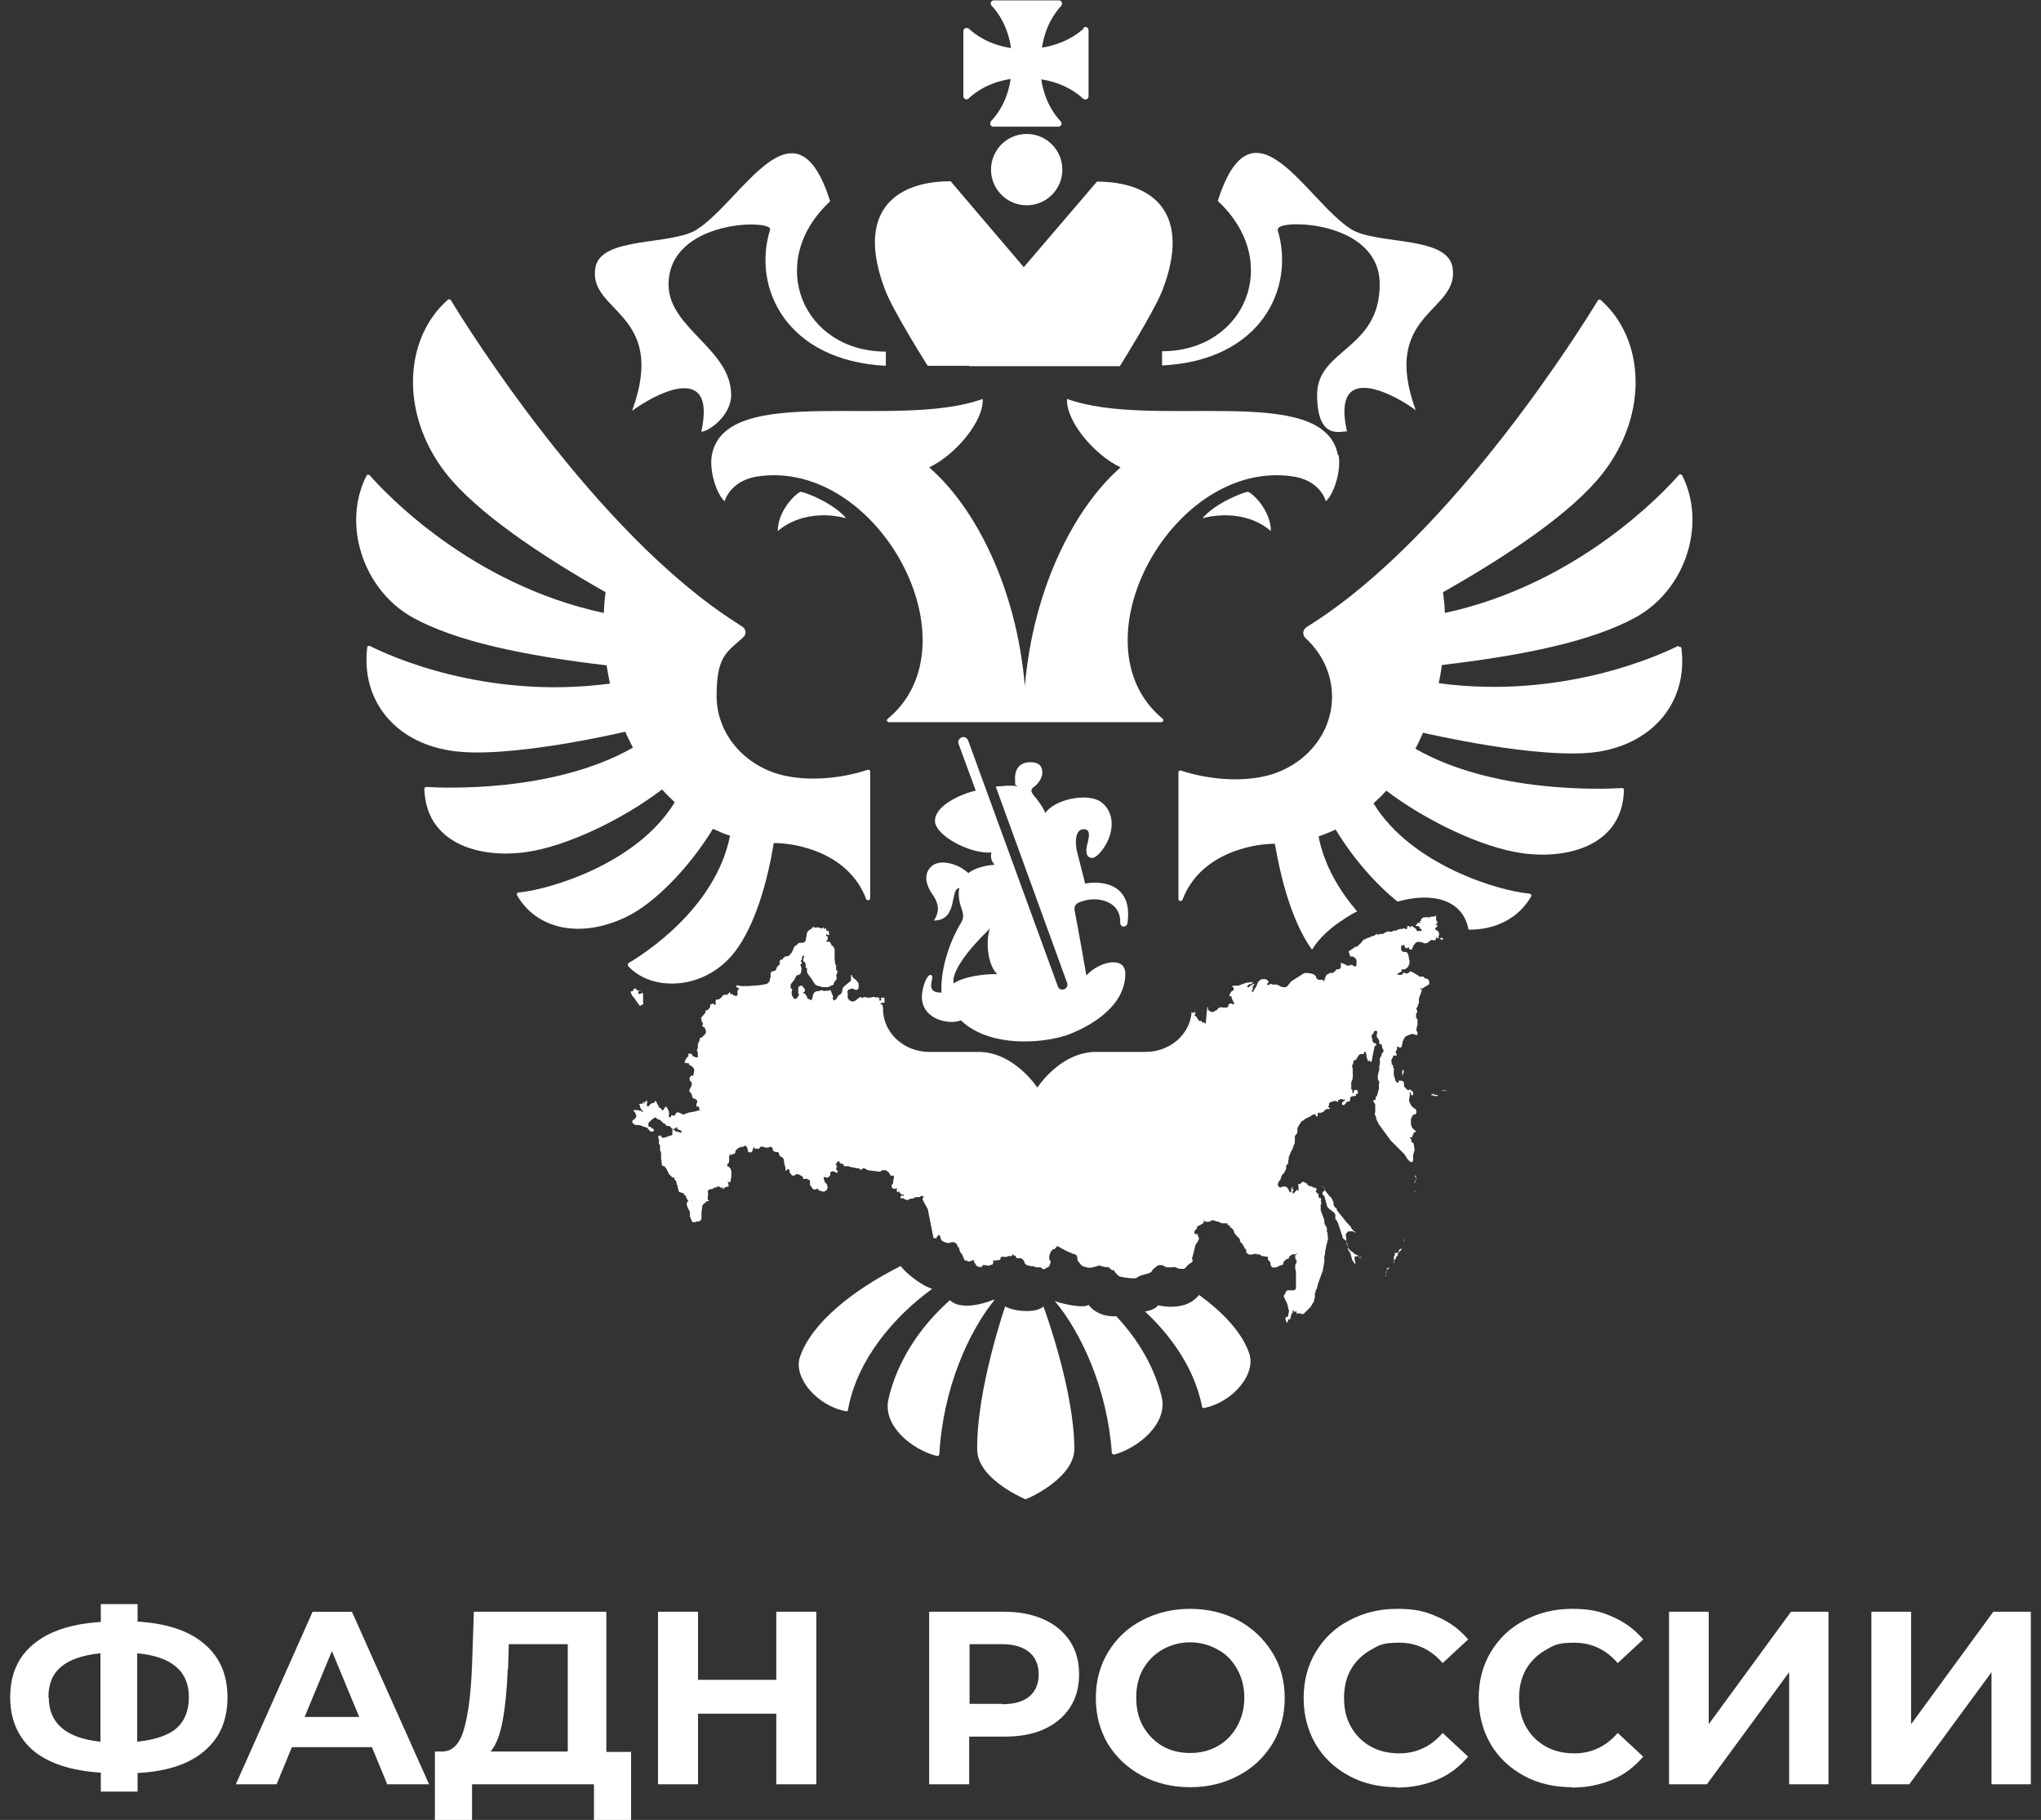 <?xml version="1.0" encoding="UTF-8"?> <svg xmlns="http://www.w3.org/2000/svg" id="_Слой_1" data-name="Слой_1" version="1.1" viewBox="0 0 560.8 500"><rect x="0" y="0" width="560.8" height="500" fill="#333333" stroke="none"/><defs><style> .st0 { fill-rule: evenodd; } .st0, .st1 { fill: #fff; } </style></defs><path class="st1" d="M62.5,466.3c0,6.3-2.1,11.2-6.4,14.8-4.2,3.6-10.4,5.6-18.3,6v5.1h-10.1v-5.2c-8-.5-14.2-2.5-18.5-6-4.2-3.6-6.4-8.5-6.4-14.7s2.1-11.1,6.4-14.6c4.3-3.6,10.5-5.6,18.5-6.1v-4.9h10.1v4.8c8,.5,14.1,2.5,18.3,6.1,4.3,3.6,6.4,8.5,6.4,14.7ZM37.7,478.5c4.8-.5,8.4-1.7,10.7-3.6,2.3-2,3.5-4.9,3.5-8.6,0-7.2-4.7-11.2-14.2-12.1v24.3ZM13.4,466.3c0,7.1,4.7,11.2,14.2,12.2v-24.3c-4.8.5-8.4,1.7-10.8,3.7-2.3,1.9-3.5,4.7-3.5,8.4ZM102.2,480h-22l-4.2,10.2h-11.2l21.1-47.4h10.8l21.2,47.4h-11.5l-4.2-10.2ZM98.7,471.7l-7.5-18.1-7.5,18.1h15ZM173.4,481.2v18.8h-10.2v-9.8h-33.5v9.8h-10.2v-18.8h2c2.9,0,4.9-2.2,6-6.2,1.2-4.1,1.9-9.9,2.2-17.4l.5-14.8h36.4v38.5h6.6ZM139.5,458.6c-.2,5.6-.7,10.4-1.4,14.2-.7,3.8-1.8,6.6-3.3,8.4h21.2v-29.5h-16.2l-.2,6.9ZM224.3,442.8v47.4h-11v-19.4h-21.5v19.4h-11v-47.4h11v18.7h21.5v-18.7h11ZM275.9,442.8c4.2,0,7.8.7,10.9,2.1,3.1,1.4,5.5,3.4,7.2,6,1.7,2.6,2.5,5.6,2.5,9.1s-.8,6.5-2.5,9.1c-1.7,2.6-4.1,4.6-7.2,6-3.1,1.4-6.7,2-10.9,2h-9.6v13.1h-11v-47.4h20.5ZM275.3,468.2c3.3,0,5.8-.7,7.5-2.1,1.7-1.4,2.6-3.5,2.6-6.1s-.9-4.7-2.6-6.1c-1.7-1.4-4.2-2.2-7.5-2.2h-8.9v16.4h8.9ZM327,491c-4.9,0-9.4-1.1-13.3-3.2-3.9-2.1-7-5-9.3-8.7-2.2-3.8-3.3-7.9-3.3-12.6s1.1-8.8,3.3-12.5c2.3-3.8,5.3-6.7,9.3-8.8,4-2.1,8.4-3.2,13.3-3.2s9.4,1.1,13.3,3.2c3.9,2.1,7,5.1,9.3,8.8,2.3,3.7,3.4,7.9,3.4,12.5s-1.1,8.8-3.4,12.6c-2.3,3.7-5.3,6.6-9.3,8.7-3.9,2.1-8.3,3.2-13.3,3.2ZM327,481.6c2.8,0,5.3-.6,7.6-1.9,2.3-1.3,4-3.1,5.3-5.4,1.3-2.3,2-4.9,2-7.9s-.7-5.6-2-7.9c-1.3-2.3-3-4.1-5.3-5.3-2.3-1.3-4.8-2-7.6-2s-5.3.7-7.6,2c-2.3,1.3-4,3.1-5.3,5.3-1.3,2.3-1.9,4.9-1.9,7.9s.6,5.6,1.9,7.9c1.3,2.3,3.1,4.1,5.3,5.4,2.3,1.3,4.8,1.9,7.6,1.9ZM383.8,491c-4.8,0-9.2-1-13.1-3.1-3.9-2.1-7-5-9.2-8.7-2.2-3.8-3.3-8-3.3-12.7s1.1-8.9,3.3-12.6c2.3-3.8,5.3-6.7,9.2-8.7,3.9-2.1,8.3-3.2,13.2-3.2s7.8.7,11.1,2.2c3.3,1.4,6.1,3.5,8.4,6.2l-7,6.5c-3.2-3.7-7.2-5.6-11.9-5.6s-5.6.7-7.9,2c-2.3,1.3-4.1,3.1-5.4,5.3-1.3,2.3-1.9,4.9-1.9,7.9s.6,5.6,1.9,7.9c1.3,2.3,3.1,4.1,5.4,5.4,2.3,1.3,4.9,1.9,7.9,1.9,4.7,0,8.7-1.9,11.9-5.6l7,6.5c-2.3,2.7-5.1,4.9-8.4,6.3-3.3,1.4-7,2.2-11.2,2.2ZM431.9,491c-4.8,0-9.2-1-13.1-3.1-3.9-2.1-7-5-9.2-8.7-2.2-3.8-3.3-8-3.3-12.7s1.1-8.9,3.3-12.6c2.3-3.8,5.3-6.7,9.2-8.7,3.9-2.1,8.3-3.2,13.2-3.2s7.8.7,11.1,2.2c3.3,1.4,6.1,3.5,8.4,6.2l-7,6.5c-3.2-3.7-7.2-5.6-11.9-5.6s-5.6.7-7.9,2c-2.3,1.3-4.1,3.1-5.4,5.3-1.3,2.3-1.9,4.9-1.9,7.9s.6,5.6,1.9,7.9c1.3,2.3,3.1,4.1,5.4,5.4,2.3,1.3,4.9,1.9,7.9,1.9,4.7,0,8.7-1.9,11.9-5.6l7,6.5c-2.3,2.7-5.1,4.9-8.4,6.3-3.3,1.4-7,2.2-11.2,2.2ZM458.6,442.8h10.9v30.9l22.6-30.9h10.3v47.4h-10.8v-30.8l-22.6,30.8h-10.4v-47.4h0ZM514.2,442.8h10.9v30.9l22.6-30.9h10.3v47.4h-10.8v-30.8l-22.6,30.8h-10.4v-47.4h0Z"></path><g><g><path class="st0" d="M297.9,7.7c-1.9,1.8-5.6,4.4-11.6,5.4.9-6,3.6-9.7,5.3-11.5.5-.6.1-1.5-.6-1.5h-17.9c-.8,0-1.2.9-.6,1.5,1.8,1.9,4.4,5.6,5.3,11.6-6-.9-9.7-3.6-11.6-5.3-.6-.5-1.5-.1-1.5.6v17.9c0,.8.9,1.2,1.5.6,1.9-1.8,5.6-4.4,11.5-5.3-.9,6-3.6,9.7-5.4,11.6-.5.6-.1,1.5.6,1.5h17.9c.8,0,1.2-.9.6-1.5-1.8-1.9-4.4-5.6-5.3-11.5,5.9.9,9.7,3.6,11.5,5.3.6.5,1.5.1,1.5-.6V8.3c0-.8-.9-1.2-1.5-.6Z"></path><g><g><path class="st1" d="M461.2,177.4c-4.6,2.3-31.5,14.9-65.9,10.3.4-1.6.6-3.3.9-5,22.9-2.7,41.5-6.6,53.4-13.2,13.5-7.5,19.4-25.5,12.6-38.9-.2-.3-.7-.4-.9-.1-3.8,4.3-27.3,29.9-64.3,37.9,0-1.9-.3-3.8-.5-5.7,18-10.2,35.6-22,43.9-32.7,12.7-16.3,11.5-37-.6-47.6-.1-.1-.3-.1-.4-.1-.2,0-.3.1-.4.3-3.8,6.3-39.5,63.9-78.6,88.8-.5.3-1,.6-1.4.9-1.1.7-1.2,2.1-.3,3,4.5,4.1,7.3,9.8,7.3,16.1,0,11-8.5,20.1-19.7,22.1-5.7,1.1-13.9.8-21.8-1.8-.4-.1-.7.1-.7.5v34.8c0,.6.9.7,1.1.2,4.8-12.7,19.1-15.4,25.4-15.4,2.1,12.4,5.6,22.8,10.2,29.1,3.7-6.2,12.1-10.4,12.4-10.5-4.7-5.5-9-12.4-10.6-20.6,1.6-.6,3.2-1.2,4.7-1.9,4.7,7.8,11,15,17,19.8,9.5-2.7,18-.6,19.5,7.7,7.5.1,13.8-3.2,17.2-9.1.2-.3,0-.7-.4-.8-8-.6-32.5-7.7-42.9-24.8,1.2-1.1,2.4-2.2,3.5-3.5,10.9,8.3,26.4,15.7,37.4,17.2,12.9,1.8,27.6-2.4,27.9-17.4,0-.3-.3-.6-.6-.5-4.6.3-35.1,1.6-56.7-10.8.8-1.4,1.4-2.9,2.1-4.4,0,0,32.8,7.7,48.3,5.2,15.4-2.5,24.5-14.1,22.7-28.4,0-.3-.4-.5-.8-.4Z"></path><path class="st1" d="M276.2,358.9s-7.9,22.8-7.7,39.3c0,7.7,11.6,13,13.3,13.7,2.1-.8,13.5-6.3,13.4-14-.1-15.7-7.7-36.8-8.5-39-1.9,2-8.3,1.4-10.5,0Z"></path><path class="st1" d="M256.2,354.1c-3.3-1-7.8-4.8-8.7-6.3-13.1,6.6-24.5,15.6-27.7,25-1.9,5.7,4.7,13.4,12.6,14.9.1,0,.3,0,.4,0,.1,0,.2-.2.2-.4,2.5-13.9,12.8-25.7,23.1-33.2Z"></path><path class="st1" d="M261,357.2c-8,7.1-14.5,16.6-16.9,27.3-1.6,7.3,6.6,13.8,13.3,15.5.3,0,.7-.1.7-.5,1-18,8-33.5,15.1-42.3.1-.1,0-.2-.3-.1-2.3,1-8.9,3-11.9.1Z"></path><path class="st1" d="M306.8,361.6s-4.8.6-7.7-3.1c-1.5,1.1-8.1-.5-9.3-1.1,7.2,8.6,14.4,23.9,15.7,41.7,0,.3.4.6.7.5,6.7-1.9,14.7-8.5,13-15.8-2-8.3-6.6-15.9-12.4-22.1Z"></path><path class="st1" d="M329.5,355.7c-3.7,4.9-11.3,2.9-11.3,2.9-1,1.4-3.6,1.7-3.6,1.7,7.4,6.9,13.7,15.9,15.7,26.2,0,.1.1.3.2.3.1,0,.3.1.4,0,7.9-1.6,14.4-9.4,12.3-15.1-2-5.7-7.1-11.1-13.8-16Z"></path><path class="st1" d="M349.2,145.9c-5.7-5-14-4.9-18.8-3.5,3.1-3.8,10.3-6.9,12.5-7.3,1.6.6,6.3,5.4,6.3,10.8Z"></path><path class="st1" d="M367.6,125c-3.8-20.2-50.7-6.8-74.4-15.4-.4,5.9,7.3,15.3,14.7,18.8-12.6,11-24,33.1-26.3,60.1-2.3-27-13.6-49.1-26.3-60.1,7.4-3.5,15.1-12.9,14.7-18.8-23.7,8.6-70.6-4.8-74.4,15.4-.8,4.3,1.3,10.8,3.5,12.7.4-1.4,2.5-5.8,9-6.8,33.1-5,60.7,46,35.8,66.6-.4.3-.2.9.4.9h74.8c.5,0,.7-.6.4-.9-25-20.6,2.7-71.6,35.8-66.6,6.6,1,8.6,5.4,9,6.8,2.2-1.9,4.3-8.4,3.5-12.7Z"></path><path class="st1" d="M213.7,145.9c5.8-5,14-4.9,18.8-3.5-3.1-3.8-10.3-6.9-12.5-7.3-1.6.6-6.3,5.4-6.3,10.8Z"></path><path class="st1" d="M396.3,258.3c0,0,0-.1,0-.1s0,0,0,0l.2-.2s0,0,0-.1c0,0,0-.2-.2-.2h-.2c0,0-.1,0-.2,0h-.2c0,.2-.2.1-.2,0l-.2-.2s-.1,0-.1,0,0,0,0,0h0c0,0-.1,0,0-.1v-.3c.2,0,.2,0,.2-.1v-.4c0-.3-.1-.6-.3-.8,0,0-.2-.1-.3-.2h-.2c0-.2,0-.2-.1-.2h0c-.2,0-.3-.3-.1-.4,0,0,0,0,0,0l.2-.2c.2-.1.3-.3.3-.4v-.2c.1,0,.1,0,.1,0,0,0,0-.1-.1-.1h-.3s0,0,0,0c-.2,0-.2-.2,0-.3h0s0,0,0,0h.2c.2-.3.2-.6,0-.7,0,0,0,0,0,0h0c-.1-.1-.2-.3-.2-.5v-.9c0-.1,0-.2-.2-.1,0,0,0,0,0,0h0c0,.1-.2.2-.3.2h0s-.1,0-.1,0c0,0-.1,0-.2,0h-.6c0,.1-.2.2-.2.2-.2,0-.3,0-.5,0h-.9s-.1,0-.1,0c-.4,0-.7.2-.9.4,0,0-.1.2-.2.3v.3c-.2,0-.2.1-.3.2h-.1c0,.1,0,.1,0,.1s0,0,0,0h.2c0,.2,0,.2,0,.2,0,0,0,.1-.1.1h-.2c0,0,0-.1-.1-.1h-.1s-.2,0-.3.2h0c0,.1,0,.2-.2.3l-.2.2h0c0,.1,0,.2,0,.3,0,0,0,0,0,0h0c0-.1.2-.1.3-.1h.3c0,0,.3.2.3.2.1,0,.2.1.2.3s.1.3.3.3h.1s0,0,0,0h.1c0,0,0,.2,0,.2s0,0,0,0v.2c0,0,0,.2-.2.2s0,0-.1,0h0c0-.1-.2-.1-.3,0,0,0,0,0-.2,0h-.3c-.1,0-.3-.1-.3-.3s0-.2-.1-.3h-.2c0-.1,0-.2-.1-.2l-.7-.5c0,0-.2-.1-.3-.1h0s0,0,0,0c-.1,0-.2,0-.2.2h0c0,.2,0,.3-.1.2h0s0,0,0,0,0,0,0,0h-.1c0-.2-.1-.3-.2-.3h0c-.2-.1-.4-.1-.5,0h-.1s0,0,0,0c0,0,0,.2,0,.3h0c.1,0,.2.2,0,.3h-.1c-.2.3-.4.2-.5,0,0,0,0,0,0,0h0c-.1-.1-.3-.1-.4,0,0,0,0,0,0,0h-.2c-.1.2-.3.2-.4.1,0,0,0,0-.1,0h0c0,0-.1,0-.2,0l-.5.2c0,0-.1,0-.2,0l-.4.3c-.1,0-.2,0-.3,0,0,0-.1,0-.2,0h0c0,0-.1,0-.2,0l-.6.3c-.1,0-.3,0-.4,0,0,0,0,0,0,0h0c-.2-.1-.5-.2-.7,0h-.2c-.1,0-.2.2-.3.2h-.2c-.2.3-.5.4-.8.4h-.5c-.1,0-.3,0-.4.2h0c0,0,0,0,0,0h-.3c0,.2-.1.1-.1,0s0,0,0,0h0c0,0,.1,0,.1-.1s0-.1-.1-.1h0s0,0,0,0h-.3c0,.2-.2.2-.3.3,0,0-.2.2-.3.2h-.2c0,.1-.2.1-.3.1h0c-.1,0-.3,0-.4.2,0,0-.1,0-.2.1l-1.2.4s0,0,0,0h0c0,0-.1,0-.1.1h0c0,.2-.1.2-.2.1,0,0,0,0,0,0h0c0,0-.1,0-.2,0l-.8,1-.6.6s0,0-.1,0h-.1c0,0-.1.1,0,.2,0,0,0,0,0,0h0c0,.1,0,.2-.2.2h-.2c0,0-.1,0-.2,0h-.2c0,.2-.2.2-.3.3s-.2.2-.3.2l-.3.2-.6.4s0,0,0,0h0c-.3.1-.3.4-.1.6,0,0,0,0,0,0v.3c.2,0,.2.2.2.2v.2c0,.2.1.3.3.3h0c0,0,.1,0,.2,0,0,0,.2-.1.3,0l.5.3c.3.2.4.4.5.7v.4c.1.2,0,.4,0,.6h0c0,.2,0,.2,0,.3,0,.2-.2.4-.4.4h-.1c-.1,0-.3,0-.4-.2h0c-.2-.2-.4-.3-.6-.2l-.6.2c-.3,0-.6,0-.8-.2,0,0-.2-.1-.3-.2l-.8-.3c-.1,0-.2,0-.3,0s0,.1,0,.2v.7c0,.2,0,.4-.2.6h0c-.1.1-.3.2-.5.2s-.2,0-.3,0h-.1c-.1.1-.2.2-.3.3l-.4.4c-.1.1-.3.2-.4.3h-.3c0,.1-.1.1-.2,0h-.2c0-.1-.2,0-.2,0s0,0,0,0l-.4.4s0,0-.2,0-.2,0-.2.1l-.2.3s0,0,0,0v.2s0,0,0,0h0c0,0,0,0,0,0h-.1c-.1.3-.2.5,0,.7h0q0,.1,0,.1h0c0,0-.1,0-.1-.1s0-.1-.1-.1-.1,0-.1.1v.5c0,.1-.2.2-.2,0,0,0,0,0,0,0h0c-.2-.3-.6-.4-.9-.3h0c0,0-.2,0-.3,0h0c-.4,0-.7-.3-.9-.6,0,0,0,0,0-.1v-.2c-.3-.4-.7-.7-1.2-.8l-1.3-.2c-.4,0-.7,0-1,.2l-3,1.9c-.1,0-.3.2-.4.3l-.8,1c-.1.1-.3.3-.4.4-.4.2-.9.2-1.3,0h-.3c0-.1-.6-.4-.6-.4-.2-.1-.4-.2-.7-.2h-.7c0,0-.1,0-.2,0l-.6-.2c0,0-.2,0-.2.1s0,0,0,0h0c0,.1-.2.2-.3.2h-.2c0,0-.1,0-.2,0,0,0-.1-.2,0-.3v-.2c.1,0,.2-.1.2-.1.2,0,.2-.3,0-.5h-.1c0-.1,0-.2,0-.2h-.1c-.4-.3-.8-.4-1.2-.3h-.3c0,0-.1.1-.1.1-.4.1-.7.4-.9.7l-.6,1.3-.9,1.5s0,0-.1,0-.1,0-.1-.1v-.2c0,0,0,0,0-.1,0,0,0-.2,0-.3h.2c0-.1,0-.1,0-.1h0c0-.1,0-.3,0-.4,0,0,0,0,0-.2h0c0-.3,0-.4.2-.5h.2c0-.1,0-.1,0-.2,0-.1,0-.3-.2-.2h0s-1.1.7-1.1.7c0,0,0,0,0,0l-.2.2c-.1.1-.3,0-.4,0,0,0,0-.2,0-.3l.5-.5c0,0,.1,0,.2,0s.1,0,.2,0l.6-.4s0,0,0,0c0,0,0-.2,0-.2l-1.8.2s0,0,0,0l-2.2.8c-.2,0-.3,0-.5,0h-.8c0,0,0,0-.1,0h-.1c-.1.1-.2.3,0,.4,0,0,0,0,0,0h0c.2.1.3.4.3.6h0c0,.2-.2.3-.3.4h-.1c-.2.1-.4.3-.5.5l-.3.7c0,0,0,.2,0,.3,0,0,.2,0,.3,0,.2,0,.3,0,.3.2h0c0,0,0,.1,0,.2h0c0,.1,0,.2.1.2v.3c.2,0,.2.1.2.2h0c0,.2,0,.4.2.4h0c0,0,.2.2.2.3h0c0,.2-.1.3-.2.3h0c0,0-.1,0-.1.1,0,.1-.1.2-.2,0l-.2-.2s0,0-.2,0h0c0,0-.1,0-.2,0h0c0,.1-.1.1-.2.1-.2,0-.3.2-.3.3v.2c0,.4-.4.6-.8.5h0c0,0-.1,0-.2,0h-.6c-.5-.2-1.1,0-1.4.5h0c0,.1-.2.2-.3.3h-.2c-.4.4-.8.5-1.2.4-.1,0-.3-.1-.4-.2l-.4-.3c0,0-.1,0-.1-.1v-.2c-.1,0-.1-.2,0-.2h0c.1,0,.1-.2,0-.3,0,0-.2,0-.2.1l-.2,1.8-.2,2.4c0,0,0,.1,0,.1h0c0,.1-.2.1-.3,0l-.2-.2s-.1,0-.1,0,0,0,0,0h-.3c0,0-.2,0-.2,0h0c0-.1,0-.2,0-.2,0,0,0-.2-.2-.2h-.3c-.1,0-.3,0-.4-.2l-.7-1.1c0,0-.1-.1-.2-.1s-.1,0-.2,0c0,0,0-.2,0-.3h.1c.1-.2.2-.4,0-.6v-.2c0,0-.1,0-.1,0h-.2c0,0,0,0,0,0,0,0,0,0,0,0h0c0,.2,0,.2,0,.3,0,0-.2,0-.3,0l-.2-.2s0,0-.1-.1h0c0-.1,0-.2,0-.2-.3,6.3-5.9,11.2-12.7,11.2h-13.6c-9.8,0-16.1,9.8-16.1,9.8,0,0-6.4-9.8-16.1-9.8h-13.6c-7,0-12.7-5.3-12.7-11.8v-.6c0,0-.1,0-.1,0h0c0,.1,0,.1,0,.1,0,0-.1,0,0-.1h0c0,0,0-.1,0-.1h0c0-.3,0-.4-.2-.5h-.2c0-.1,0-.1,0-.1h-.1c-.1,0-.1-.1,0-.2,0,0,0,0,0,0h0c0-.1,0-.2.2-.2h.2c0,0,.1,0,.2,0,.1,0,.3,0,.4,0v-1.4c0,0-.2,0-.2,0h-.7c-.1.2-.1.3,0,.4,0,0,0,0,0,0h0c0,.3-.1.4-.3.4s-.2,0-.2,0h0c0-.1,0-.2,0-.3h0c0,0,0-.1,0-.2,0,0,0-.2,0-.3h-.4c0-.1,0-.1-.1-.1h-.7c0,0-.2,0-.2-.1,0,0-.2-.1-.3,0l-.9.2c-.2,0-.3,0-.5,0l-1.1-.2s0,0,0,0h0c0-.1-.1-.1-.1,0s0,0,0,0h0c0,0-.1,0-.1.1h0c0,.2-.2.2-.2.2,0,0,0,0,0,0l-.4-.2s0,0,0,0c-.1-.1-.3-.1-.4,0l-.7.5-.2.2c-.4.4-1.1.6-1.6.3h0c-.1,0-.2-.1-.3-.2l-.2-.2c-.3-.2-.4-.7-.3-1,0,0,0,0,0-.1h0c0-.3,0-.5,0-.7-.2-.3,0-.8.3-.9h.2c0-.1,0-.1.1-.2h.1c.3-.1.6-.1.9,0l.4.2c.2.1.5,0,.7,0h.1c0-.1,0-.2,0-.2h0c0-.1,0-.2.1-.2s.1,0,.1-.1v-.9c0-.2,0-.4-.2-.6l-.4-.5c0,0-.2-.2-.3-.3l-.4-.3c-.2-.2-.4-.4-.5-.6v-.3c0,0-.1,0-.1,0,0,0-.2,0-.2,0v1.2c0,.2,0,.4-.2.5l-1.1.9-.6.5c-.3.3-.5.7-.5,1.1s-.2.9-.6,1.1l-.4.3-.2.2c-.2.2-.3.4-.3.7l-.4.2-.4.3c0,0-.2,0-.1-.1,0,0,0,0,0-.1l-.2-.2c-.1-.1,0-.3,0-.4.1,0,.1-.2.1-.3l-.7-1.7c0,0-.1-.1-.2-.1s-.1,0-.1,0h0c0,.1-.2.2-.3.2h-.3c-.1,0-.3,0-.4,0h-.1c-.2.1-.5.1-.7,0h0c0,0,0,0-.1-.1-.1-.1-.3-.1-.4,0h-.3c0,.1-.2.2-.3.2h-.3c-.3,0-.6.1-.9.3h0c-.3.3-.4.6-.5.9v.4c-.1,0-.3.8-.3.8,0,0,0,.1-.2.1s0,0-.1,0l-.3-.3s-.1,0-.1,0,0,0,0,0h-.1s0,0,0,0h-.1c-.2-.1-.3-.3-.4-.5v-.2c-.1-.1-.2-.2-.2-.3l-.3-.4c0,0-.1-.1-.2-.2h-.3c0-.1,0-.1-.1-.1h0c0,0-.1,0-.1,0s0,0,0,0h.1c0-.2.1-.2.2-.2.2,0,.3-.2.3-.3v-.6c-.1-.1-.2-.2-.3-.3l-.2-.3c-.2-.3-.6-.4-.9-.2-.2.1-.4.3-.4.6v1.2c-.2,0,0,.2,0,.2s0,0,0,0h0c.2.1.3.4.1.6l-.2.3s0,0,0,.1l-.5.5c0,0-.2,0-.3,0h0c0,0,0,0-.1,0h-.1s0,0,0,0c0,0,0,0,0,0l-.4-.5-.3-.6c0,0,0-.2,0-.2,0,0,0,0,0-.1v-.2c0-.1,0-.2,0-.3v-.2c.1,0,.1-.2.1-.2v-.3c0-.1-.1-.2-.2-.2s-.2-.1-.2-.2v-.6c0-.2,0-.4.2-.6l.8-1c0,0,.1-.2.2-.3v-.3c.1,0,.2,0,.2-.1l.2-.5c0,0,.1-.1.2-.1s.1,0,.1,0c0,0,.2,0,.3,0l.4-.4s.1,0,.1,0,0,0,0,0h0c0,0,.1,0,.1-.1l.2-1c0-.1,0-.3,0-.4l-.3-.9c0-.1,0-.3.2-.3s.3-.2.2-.3l-.3-.5s0,0,0-.1h0s0,0,0-.1c0,0,0,0,0,0h-.1s0,0-.1,0h0c0-.1,0-.1,0-.2,0,0,0,0,0,0h0c0,.1,0,.2.1.2h0c0,0,.1,0,.2,0,0,0,.2,0,.2,0v-.6c0,0,0-.1,0-.1l.2-.4s0,0,0,0c0-.2.3-.3.4,0h0c0,0,0,.1,0,.2h0c0,.1,0,.2-.1.2s-.1,0-.1.1v.8c0,.2.1.3.3.3s.2,0,.2.2l.2.8c0,0,0,.1,0,.1s-.1,0-.1.1h0c0,0,0,.1,0,.2h.1c0,.2,0,.2.1.2,0,0,.2,0,.2.2v.7c0,.2,0,.4.1.5l.3.5.7.9.7,1.1.2.3c.2.4.5.6.9.7l1.4.4c.2,0,.4,0,.7,0h.9c.1-.2.2-.2.3-.2l.9-.4c0,0,.1,0,.2-.1,0,0,.1-.2.1-.4h0c0-.2,0-.3.2-.4l.2-.2c0,0,.1-.1.1-.2l.2-.3c.1-.2.1-.5,0-.7h0c0,0,0-.1,0-.1-.1-.1-.1-.3,0-.4l.3-.9c0-.1,0-.3-.2-.3s-.2,0-.2-.2v-1.2s0,0,0,0l-.2-.2s0,0,0,0,0,0,0,0l-.2-1.4h0v-2.4c0,0,0-.2,0-.3v-.3c-.2,0-.2,0-.2,0,0,0,0,0,0-.1h0c0,0,0-.1,0-.2h-.1c0-.1,0-.2,0-.2,0,0,0-.2-.2-.2h-.1c-.1,0-.2,0-.3-.2v-.4c-.2,0-.2,0-.2-.1v-.2c-.2-.1-.3-.2-.4-.3h0c-.1,0-.3,0-.4,0h-.2c0,.1-.1.1-.2,0,0,0,0-.2,0-.2h.2c0-.1,0-.1,0-.2l.2-.2c0,0,0-.2,0-.3h0c0,0,0-.2,0-.3,0,0,0-.1,0-.2h-.1c0-.1,0-.1,0-.1h-.3c0-.1,0-.2,0-.2s0,0,0,0h0c0-.1,0-.3,0-.4h0c0,0,0,0,0,0,0,0,0-.1.1,0l.3.3s0,0,0,0h0c.3,0,.5-.2.4-.4h0c0,0-.2-.8-.2-.8,0,0,0,0,0,0s0,0,0,0h-.5s0,0,0,0c0,0,0,0-.1,0h0c0,0,0-.1,0-.1h0c0-.1,0-.2,0-.3l-.2-.4h0c0-.1,0-.2-.1,0h0c0,0,0,.1,0,.1h0c0,.1,0,.2-.2.2h-.2s0,0,0,0v-.4c-.1,0-.2,0-.2,0h0s-.2.2-.2.2c-.1.1-.4.1-.5,0l-.4-.2h-.2c-.1-.1-.3,0-.4,0,0,0,0,0,0,0h-.2c-.1.2-.3.1-.4,0,0,0-.1-.1-.2-.1h-.2c-.1,0-.3,0-.3.2s0,.2-.1.2l-.5.3c-.2,0-.3.2-.4.3l-.3.4c-.1.2-.2.4-.2.6s0,.1,0,.2l-.2,1v.4c-.2.3-.4.6-.8.7-.1,0-.2,0-.3,0h-.3c-.3,0-.6,0-.8.3l-1,.8s0,0,0,0t0,0l-.6,1.4c0,.1-.1.2-.2.3l-.5.6c-.2.2-.4.3-.7.3s-.4,0-.5.1l-.4.3s0,0,0,0h0c0,0-.2,0-.2.2s0,0,0,.1h0c0,.1-.1.2-.2.2h-.3c-.2.1-.4.3-.4.5v.3c-.1,0,0,.1,0,.2,0,0,0,.2,0,.3l-.6.6c-.1.1-.2.3-.3.5h0c0,.4-.3.7-.7.8h0c0,0-.1,0-.2,0-.3,0-.6.2-.7.6v1c-.1,0-.2.7-.2.7,0,.6-.6,1.2-1.2,1.3l-1.9.3-3.1.2s0,0,0,0c0,0,0,0,0,0h-1.4c0,0-.2,0-.3,0l-1-.2c0,0-.1,0-.2,0-.2,0-.2.3,0,.5h0c0,.1.2.2.3.2h.3s0,0,0,0h0c0,.1,0,.2,0,.2s0,0,0,0l-.2.2s0,0,0,.1h0c0,.1,0,.2-.1.2s-.1,0-.1.1v.7c0,0,0,.2,0,.3v.3c.1,0,.2,0,.2,0,0,0,0,0,0,0h-.5c0,.1,0,.1,0,.2,0,0,0,0-.1,0l-.2-.2c0,0-.2,0-.2,0,0,0-.2,0-.2,0l-.4-.4c0,0-.2,0-.3,0h0c0,0,0,0-.1,0,0,0-.2,0-.2-.2h0c0-.2,0-.3-.2-.3s-.1,0-.1,0h0c0,.1,0,.1,0,.2l-.3.2s0,0,0,0,0,0,0,0l-.2.3c0,0-.2.1-.3,0h0c0-.1-.2-.1-.3,0h-.2c0,.1,0,.1-.1.1h-.3s-.4.6-.4.6c0,0-.1.2-.2.2h-.2c-.1.3-.4.4-.6.4h-.2c-.1,0-.3,0-.4.2h0c0,.2,0,.4,0,.5,0,0,0,0,0,0,0,.1,0,.3,0,.4v.3c-.2.1-.4.1-.4,0,0,0-.1-.1,0-.2h0c0,0,0-.2,0-.2,0,0,0,0,0,0s0,0,0,0h0c0,.1,0,.2-.1.2h0c0,0-.1,0-.1,0h0c0-.1-.2-.1-.3,0h-.2c0,.1,0,.1-.1.1h-.2c0,0-.1,0-.1.1h0c0,0,0,.1,0,.1s0,0,0,0v.2s0,0,0,0v.3c-.2.3-.3.5-.5.7h-.1c0,.2-.1.2-.2.2h-.3c-.1.2-.2.3-.2.4,0,.1,0,.3-.1.4l-.4.5-.7.8c0,0,0,.1,0,.2s0,.1,0,.2h.1c0,.1,0,.2,0,.2,0,0,.1.2,0,.3h0s0,0,0,0h0c0,.1,0,.2.1.2s0,0,.1,0v.2c.2.1.2.3.2.5l-.2.4s0,0,0,0c0,0,0,.2.1.2s0,0,.1,0h0c0,.1.1.2.2.2h0c.1,0,.3,0,.3.2l.3.7c0,.1,0,.3,0,.4v.2s0,0,0,0c0,0,0,.2,0,.2h-.1c0,.1-.5.6-.5.6l-.6.6c0,0-.1,0-.2,0-.2,0-.3.1-.3.3h0v.4s0,0,0,0,0,0,0,0h0c0,.1,0,.2-.1.2h0s0,0,0,0h-.1c0,.2,0,.2-.1.3v.2c-.1.1-.2.3-.2.4v.2c0,.2,0,.3,0,.5h0c0,.2,0,.2,0,.3,0,.1,0,.2-.1.3h-.1c0,.1,0,.2,0,.2,0,0-.1.2,0,.4,0,0,0,0,0,0h0c.1.1.2.3.2.4v.3c0,.1,0,.2,0,.3,0,0-.1.2,0,.3v.3s0,0,0,0c0,0,0,.1-.1.1h-.2c0,0-.2,0-.2,0h-.2c0-.1-.2-.2-.3-.2-.2,0-.4-.1-.5-.3v-.2c-.2-.2-.3-.3-.5-.3h-.2c-.1-.1-.3,0-.4,0,0,0,0,.1,0,.2v.3s0,0,0,.1h0c0,.1,0,.2-.1.2s0,0-.1,0l-.3.4-.3.4s0,0,0,.1l-.2.4s0,0,0,0c0,0,0,0,0,0h0c0,.1,0,.1,0,.2h0c0,.1,0,.2,0,.2h.4c.1.2.2.2.3.1h0c.1-.1.3,0,.4,0,0,0,0,0,0,.1h0c0,.3.2.4.4.5h.2c0,0,.1.2.1.2.1,0,.3.2.4.3l.2.2c.1.2.2.4.2.6h0c0,.3,0,.5-.1.6,0,.1-.1.3-.1.4v.3c0,0,0,.1-.1.2h0c0,.1-.2.1-.3,0h0c-.1,0-.2,0-.3,0h0c0,.2-.1.3-.2.4-.2.2-.3.5-.1.8v.2c.1,0,.5.5.5.5,0,.1.1.2,0,.4h0s0,0,0,0h0c0,.2,0,.2,0,.2s0,0,0,0h0c0,.1,0,.2,0,.2s0,0,0,0h0c0,.1-.6,1.2-.6,1.2-.1.2,0,.4.1.6l.2.2c.2.2.3.4.4.7h0c0,0,.1.5.1.5,0,0,0,0,0,0,0,.1,0,.2.2.3l.5.2s0,0,0,0l.6.4s0,0,0,0,0,0,0,0v.8c-.2,0-.2.1-.2.2v.5c0,0,0,.2.1.2h0c0,.1.1.1.2,0,0,0,.2,0,.3,0l.2.6c0,0,0,0,0,.1l.4.7-.3-.4c0,0-2.1.6-2.6.6s-1.6.6-1.9.6-1-.6-1.5-.6-.7.6-.8.8c0,.3-.6,0-.9,0s0,.7-.5.6c-.5-.2-.2-.6-.2-1.2s-.7-1.8-.9-1.8-.8,1.6-1.1.9c-.3-.7-.7-.4-.8-.7,0-.3-.5-.9-.6-1.2,0-.3-.6-.8-.6-.3,0,.6-.3.3-.5.3s-1,.6-1,.8-.5.2-.6,0c-.2,0,.3-1.4,0-1.4s-.7.7-.9,1c0-.3.2-.8.1-.9,0,0-.6,1.1-.8.8-.1-.2-.4,0-.5,0,0,.1.2.4.2.7s.4.9.6,1.1c0,0,.2.1.3.3,0,0,0,0,0,0,0,.1-.1.2-.2.1l-.4-.3s0,0-.1,0l-.9-.2s0,0-.1,0h-.8c-.1,0-.2,0-.2.2,0,0,0,0,0,.1h.2c.1.2.2.3.3.4l.3.8c0,0,0,.2,0,.3l-.5.7-.4.2c-.1,0-.2.2-.2.4v.3c.1.2.2.3.4.4l.4.3h0s0,0,0,0h.8c0,0,.2,0,.3,0l.6.2,1,.4c0,0,.1,0,.2,0h0c.2,0,.5.2.6.4,0,.1.1.2.2.3l.6.5c.1.1.3,0,.4,0h0c0,0,.1-.1.2-.1.2,0,.3-.2.2-.4v-.2c-.2,0-.3-.1-.4-.2h-.1c0,0-.2-.1-.2-.2,0-.1-.1-.2-.3-.2h-.2c-.2,0-.3-.2-.3-.5v-.6c0,0,0,.1,0,.1.2-.4,1.6-1.6,1.9-1.6s.5.6,1,.6,1.1,1.1,1.5,1.1.3.6.7.6c.5,0,1,.2,1,.3s.6.9,1.1.5c.4-.3.6-.4.7-.5,0,.1,0,.3,0,.4,0,0,0,0,0,0h0c0,.2.2.2.3.3l.5.2.4.2c0,0,0,0,0,.2h0c0,0,0,.1,0,.1s0,0,0,0v.2c-.1,0-.2,0-.3,0,0,0,0,0,0,0h0c0,0,0,0-.1,0l-.3-.2s0,0,0,0h-.2s0,0,0,0,0,0,0,0h-.2c0-.2,0-.2-.1-.2h0c-.1,0-.2,0-.2.2h0c0,0,0,.2,0,.2h0s0,0,0,0v-.2c-.2,0-.2,0-.2-.1h0c0-.1-.1-.2-.2-.3h0c0-.1-.1-.1-.2-.1-.1,0-.2,0-.3-.2h0c0-.1-.2-.1-.2,0v2c0,0,0,0,0,0,0,0,0,0,0,0h0s0,0,0,0v-.4c0,0-.1-.2-.2,0h-.1c0,0-.2.2-.2.2,0,0-.1,0-.1,0h0c0,0,0,0,0,0s0,0,0,0h0c0-.1,0-.2-.1-.1l-.4.2h-.2c-.1.2-.3.2-.4.2h0c-.1,0-.2,0-.3.1h0c0,0-.2.1-.3.1s-.2,0-.3,0l-.5-.3s0,0,0,0v-.3c-.2-.1-.4,0-.4,0h0c0,.1,0,.2-.1.1h-.2c0-.1,0-.1,0-.1-.1,0-.2.1-.1.2v.2c.1,0,.1,0,.1,0v.6c.2.2.2.4.1.5,0,.1,0,.3,0,.4v.2c0,0,0,.1,0,.2h0c0,.1,0,.1.1.1,0,0,.2,0,.2.2v.5s0,.2,0,.2c0,.2,0,.4,0,.6l.3.9c0,.1,0,.2,0,.4v1.4c.1,0,.2,1.3.2,1.3,0,.3.2.5.5.5s.3,0,.4.2v.2c.1,0,.3.2.3.2h0s0,0,0,0c0,0,0,0,0,0h0s.7,1.4.7,1.4c0,.1.1.2.2.3l.6.6c.3.3.8.4,1.2,0l.2-.2s0,0,0,0l-.6.5c-.1,0-.1.3,0,.4l.4.5c0,0,.1.2.1.3l.2.9c0,0,0,.1.2.1s0,0,.1,0h0c0,.1.2.1.3.1l.4-.2h.2c.2-.2.4-.1.4,0v.2c.1,0,.1,0,.1,0h0v-.2c-.2-.1-.4-.2-.6-.1h-.2c0,.1-.4.3-.4.3-.1,0-.2,0-.3,0h0c0,0,0,0,0,0,0,0-.1,0-.1.2l.3.9s0,0,0,.1c0,.2.2.4.4.5h.3c0,.1.8.3.8.3v.2c0,0,0,0,0,0,0,0,0,.2.1.2h0c0,0,.1,0,.1,0l.2.2c0,0,.1.2.2.3v.3c.1.1.2.3.3.4h0c0,0,0,0,0,.1h0c.1.2.4.3.6.2,0,0,.1,0,.2,0h.3c0,0,.1,0,.2,0h.1c0,.1,0,.2,0,.2,0,0,0,0,0,0l-.2-.2s0,0-.1,0h-.2c-.1,0-.2,0-.4,0h-.1c-.1.1-.2.2-.3.3h0c0,0,0,.1-.1.2-.2.2-.2.6-.1.8l.2.6c0,0,0,.2.1.3l.3.5c.1.2.2.4.2.7v1c.1.1.1.2.2.4l.3.8c0,.2.3.4.6.4s.1,0,.2,0h.2c.2-.2.4-.2.5-.2h.2c.2,0,.4,0,.6-.2.3-.2.4-.5.4-.8v-1.5l.2-1.5c0-.4.2-.7.5-.9l.8-.7s0,0,.1,0h.4c0-.2.1-.3,0-.3,0,0,0,0-.1,0h0c-.1,0-.2,0-.2-.2v-.5c0,0,.1-.4.1-.4,0-.2,0-.3,0-.5v-.4c-.2-.3,0-.6.2-.8l.4-.2s0,0,0,0t0,0h.1c0,0,0,0,.1,0,0,0,.2,0,.2,0h0c0,0,0,0,.1,0s0,0,0,0l.5-.3c.1,0,.2-.1.4-.2h.5c0-.1.1-.2.2-.3h0c0-.1,0-.1,0-.1h.1s0,0,0,0,0,0,0,0h0c0,0,.1,0,0,.1,0,0,0,.1,0,.1h0s0,0,0,0h0c0,0,.1-.1.2,0l.5.3s0,0,0,.1h0c0,.1,0,.1,0,.1h0l.2-.2s0,0,0,0h0s0,0,0,0,0,0,0,0h0c0,0,0-.1,0-.1,0,0,.2,0,.3,0,0,0,0,0,0,.1h0c0,.1,0,.2,0,.3h-.1c0,.2,0,.3,0,.2l.4-.3.6-.4c0,0,.1,0,.2,0l.6-.2s0,0,0,0c0,0,0,0,0,0l-.3-1.5c0,0,0,0,0,0s0,0,0,0l.2.3c0,0,.2.1.3.1.2,0,.3-.1.3-.3l.2-1.2c0,0,0-.1,0-.2v-1.1c0-.4-.1-.8-.4-1.1h0s-.3-.4-.3-.4c0,0-.2,0-.2,0,0,0-.1,0-.2,0h0c0,0,0-.2,0-.2v-.4c.1-.1.2-.2.3-.3.2-.2.2-.5.2-.7v-.2c0,0,0-.1,0-.2v-.3c-.1-.2,0-.4,0-.5.2-.1.2-.4.1-.6h0c0-.1,0-.1,0-.1v-.4c-.1,0-.1,0-.1,0h0v.4c.1,0,.1,0,.2,0h0c.1.3.4.4.6.2,0,0,0,0,.1,0h0c0-.1.2-.2.4-.2h0c.2,0,.4-.2.4-.4s0,0,0-.1v-.2c.2-.3.3-.5.6-.7l.3-.2c.2-.1.4-.2.6-.3h.7c0-.1.1-.2.2-.2.2-.2.5-.1.6,0l.3.5c0,.1.1.3.1.4v.2c0,.4.4.7.9.6.2,0,.3-.2.4-.4l.3-1c0,0,0,0,.1,0s.1,0,.1.1h0c0,0,0,.1,0,.1h0c0,.1.2.2.3.2h.8c.1,0,.3,0,.4-.2,0,0,0,0,0-.1.1-.2.4-.3.6-.3l1.1.3c.2,0,.4,0,.6,0l.4-.2c.1,0,.2,0,.3,0h0c0,0,.1,0,.2,0s.1,0,.2.1v.2c.2,0,.2.2.2.3,0,.2,0,.4.2.5l.2.2c.1,0,.3.1.5.1h.2c.4,0,.7.3.7.7s.2.5.5.6h0c.1,0,.2.1.3.2l.2.2c0,0,.2.2.2.3,0,.2.1.4.1.6s0,.2,0,.3l.4,1.5c0,.1,0,.2,0,.3h0c0,0,0,.1,0,.2,0,.2.2.3.3.2h0c0,0,0,0,.1-.1v-.2c.1-.1.3-.1.4,0,0,0,0,0,.1,0,0,0,.2,0,.2.2v.3c0,.1,0,.3.1.4l.2.2c0,0,0,.1.1.2.1.2.3.4.6.4s.4,0,.5-.2c.2-.2.4-.2.6-.2h.4c0,.1.2.2.3.2l.5.3c.2,0,.3.2.4.4h0c0,.2,0,.2,0,.2,0,.1,0,.2.2.2h.2c0,0,.1,0,.2,0h0c.2-.1.5,0,.6,0h0c0,.2.2.2.3.2.2,0,.3.1.4.3v.2c.1.1.1.3,0,.4,0,.2,0,.4,0,.5l.7,1c.1.2.4.3.6.3h.2c0,0,.2,0,.3-.1h0c.1-.2.4-.1.5,0h0c0,0,0,0,0,.1,0,.1,0,.2.1.2l.8.3c.4.2.9.1,1.2-.2.5-.4.6-1,.3-1.5v-.2c-.1,0-.7-.8-.7-.8,0,0,0-.1,0-.1s0,0,0,0h0c0-.1,0-.2,0-.2l-.2-.4c0,0,0-.1,0-.2v-.3c0,0,0,0,0,0h-.1s0,0,0,0h0s0,0,0,0h.6c.2.2.4.2.6.1h0c.3-.1.6-.4.7-.7h0c0-.1,0-.2,0-.3v-.2c0-.1,0-.2.1-.3h0c0,0,.1-.1.2-.1s.1,0,.2,0h0c0-.1.1-.1.2-.1s.1,0,.2,0l.8.4c.2.1.4,0,.3-.3v-.2c0,0-.3-.3-.3-.3-.1-.2-.1-.5,0-.7h.1c0-.1,0-.2,0-.2.1,0,.1-.1,0-.2h0s0,0,0,0l-.3-.3c0,0,0-.2,0-.2s0,0,0,0l.4-.4s0,0,0-.1c0,0,0-.2,0-.2h.5c0,0,.2,0,.2.2s0,0,0,.1h0c0,.2.1.2.2.2l.5.2s0,0,0,0h.3c0,.2.1.3.1.4s0,.1,0,.2c0,0,.2,0,.3,0,0,0,.1,0,.2,0h.4c.1,0,.3,0,.4,0l.5.2,2.1.4c.1,0,.3,0,.4.1h.2c0,.1,0,.2,0,.2.1.1.3.1.4,0h.1c0-.2.2-.3.3-.3h.1c0,0,.2,0,.3,0l.4.2c0,0,.2,0,.2.1,0,0,.2.1.3.2l1.6.2,1.5.2c.2,0,.4,0,.6-.2h.1c0-.2.1-.2.3-.2s.1,0,.2,0h.2c.1.1.2.1.3,0h0c0,0,0,0,.1,0h0s0,0,0,0,0,0,0,0h.1s0,0,0,0c0,0,0,0,.1,0h0c0,0,0,.1,0,.1h0c0,.1,0,.2.2.2h0s0,0,0,0h.2c.1.2.2.3.3.4l.2.2c0,0,0,.1.1.2h0c0,.3.2.4.4.4h.1c0,0,0,0,.1,0,0,0,.2,0,.3,0l.2.3c0,0,0,.2,0,.3l-.2.9h0v.4s0,0,0,0c0,0,0,0,0,.1l-.4.6c0,.1-.1.3,0,.4h0c0,.2,0,.2.1.3l.3.3c0,0,.1,0,.2,0s.1,0,.2,0h0c0-.1,0-.1.1-.1h0c0,0,.1,0,.1.1s0,.1.1.1.1,0,.1-.1h0c0-.1,0-.1,0-.2,0,0,.2,0,.2,0v.9c0,.2.2.3.3.2h0c0,0,0,0,0-.1,0,0,0-.1.1,0h.3c0,.1,0,.2,0,.2l.6.6c0,0,.1,0,.2,0h.2c0,0,.2,0,.2.2s0,0,0,.1h0c0,.1-.2.1-.3,0h0c-.1,0-.3,0-.4,0l-.2.3c0,0,0,.2,0,.3,0,.2.3.2.4.1.1,0,.2,0,.3,0l.9.5c0,0,.1,0,.2,0s.1,0,.2,0l.6-.3c.1,0,.3-.1.5-.1h.1c.2,0,.4,0,.6-.2h.1c0-.2.1-.2.2-.2h.3s0,0,0,0c0,0,0,0,0,0h.7c.1,0,.2,0,.3-.1l.2-.2c0,0,.2,0,.3,0,0,0,.1,0,.2,0,.2,0,.3.3.2.4h0s0,0,0,0h0c-.2.1-.3.4-.2.6l.5,1,.9,1.6,1.5,7.6c0,.3.3.5.6.4h.2c.1,0,.2-.2.2-.3h0c0-.2.1-.3.2-.3h0c0,0,.2,0,.2-.2s0,0,0-.1c0,0,.2,0,.3,0l.4.9v.3c.3.4.7.7,1.1.8h0c.1,0,.2,0,.3.1h.2c.1.1.2.1.3.1h.6c0,0,.1,0,.1-.1s0-.1.1-.1h.5c0,0,.1,0,.2,0,0,0,.2,0,.3,0l.5.4c.1,0,.2.2.3.4l.2.5c0,.1.2.2.4.2h.4s0,0,0,0,0,0,0,0h-.2c-.2,0-.3.2-.3.4l.3.6c0,0,0,.1,0,.2l.5.6c0,.1.2.3.2.4l.4,1c0,0,0,.1.1.2h0c0,.1.1.1.3.1s.1,0,.2,0l.3.2s0,0,.1,0c.1.1.3.1.4.1l.6-.2.5-.2c0,0,.2,0,.2.1s0,0,0,0h0c0,.1,0,.3,0,.4l.6.9c.2.3.6.5,1,.5h0c.1,0,.3,0,.4,0h.1c0-.1.2-.2.2-.3,0-.2.3-.3.5-.2h.6c0,.1.2.1.3.1h.4c.1,0,.2,0,.3-.1h0c0,0,.1-.1.2-.1h0c0,0,.1,0,.1,0,0,0,.2,0,.3,0l.3-.5h0c0-.4,0-.6,0-.8h0c0-.1,0-.2,0-.2h0c0-.2,0-.2,0-.2,0,0,0,0,0,0v.2s0,0,0,0h0c.1.3.3.4.6.3h.4c0-.1.1-.1.2-.1h.4c.2,0,.4-.2.4-.4s0-.1,0-.2h0c.1-.2.3-.4.6-.3h.4c.2.1.5,0,.7,0l.4-.2c.1,0,.2,0,.3,0h.6c0,0,.2,0,.2-.2s0,0,0-.1h.1c0-.2,0-.2.1-.2h0c0,0,.1,0,.1.1s0,.1.1.1.1,0,.1.1,0,.1.1.1h0s0,0,0,0h0c.2-.1.4,0,.4.2s0,0,0,.1h0c.1.3.3.4.5.4h.4c0,0,.2,0,.2,0h.3c.4.2.8.5.9.9h0c.1.6.5,1,1.1,1.1l.9.2s0,0,.1,0h0c0,0,.1,0,.2,0,0,0,.2-.1.3,0l.7.3c.1,0,.3,0,.5,0s.3,0,.4,0h.4c0,.2.2.2.3.3.2.2.5.3.8.1l.9-.5c.2,0,.3-.3.4-.5l.3-.9c0,0,0-.2-.1-.2s0,0-.1,0v-.3c-.2,0-.2-.2-.2-.3v-.4c0,0,0-.1,0-.2,0,0-.1-.2,0-.3l.3-.8c0-.1.1-.2.2-.4l.5-.6c0,0,.1,0,.2,0s.1,0,.2,0l.6-.6s0,0,0,0v-.2c.1,0,.2,0,.3,0h0s.4.2.4.2l1.6.9,1.3.6c0,0,.1,0,.2,0,0,0,.2,0,.2.1h0c0,0,.1.2.2.2l.8.2c.4.1.7.5.7,1v.2c0,.3.1.6.3.8l.7.9c.2.2.5.4.8.5l1.2.3c.2,0,.5,0,.7,0l1.3-.3c.1,0,.2,0,.3-.1h.2c0-.1.2-.2.3-.2s.1,0,.2,0l.8.2.7.2c.1,0,.2,0,.4,0h0c.3,0,.6,0,.8.2h.2c0,.2.1.2.2.3l.2.2c.1.1.3.2.5.2h0c0,0,.2,0,.2,0h.2c0,.1,0,.2,0,.3s0,0,0,.1l1,1c.2.2.5.4.8.4l1.1.2,1.6.2h.2c0,0,.1,0,.2,0,0,0,.2,0,.3,0,0,0,0,0,.2,0h.2c.1,0,.2,0,.3,0l.3-.2.5-.3c.1,0,.3-.2.4-.2l1.4-.4,1-.3c.4-.1.7-.4.9-.7h0c0-.2.2-.4.4-.5l.8-.7c.4-.3.8-.4,1.3-.3h.2c.1,0,.3.1.4.2l.4.2c.2.1.4.2.7.2h.4c0,0,.2,0,.2,0h.7c.4-.2.7,0,1,0l.4.2c.2.1.4.2.6.2h.6c.4.1.9,0,1.1-.4,0,0,0-.1.2-.2l.5-.5c0,0,.1-.1.2-.2l.5-.3c0,0,.1,0,.2-.2l.3-.3c0,0,0-.1,0-.2v-.2c0,0,0-.1-.1-.1s-.1,0-.1-.1h0c0-.1.5-1.9.5-1.9l.4-1.7c0-.2.1-.4.3-.6l.4-.6c0,0,0-.1.1-.2l.2-.4c.1-.2,0-.5-.1-.7-.1-.1-.2-.2-.2-.4h0c0-.2,0-.3,0-.3,0,0-.2-.1-.3,0h0c-.2,0-.5,0-.6-.3h0c0-.2,0-.3,0-.4v-.2c.1,0,.2-.2.2-.2l.5-.5c0,0,0-.1,0-.2s0-.1,0-.2h0c0-.1,0-.2.2-.2l.8-.4.5-.3c.4-.2.5-.7.2-1,0,0,0,0,0-.1l-.6-.6h0c0,0,0,0,0,0l.6.6s0,0,0,0h0c.2.4.6.6,1.1.6h0c.2,0,.5,0,.7-.1l.5-.3c0,0,.1,0,.2,0h0c0,0,.1,0,.2,0,0,0,.2-.1.3,0l.6.3c0,0,.2,0,.2,0,0,0,.2,0,.3,0l.5.3s0,0,.1,0l.5.2c0,0,.1,0,.1,0s0,0,0,0h1.1c.1,0,.2,0,.3.1h0c0,.1,0,.1,0,.2,0,0,0,.2.2.2s0,0,.1,0h.1c0,.2,0,.2.1.2,0,0,.2,0,.2.2h0c0,.2,0,.3.2.3s0,0,.1,0l.4.4c.2.2.3.4.4.7v.2c.1.2.2.4.4.6l.9,1s0,0,.1,0c0,0,.1,0,.1.1s0,0,0,.1h0c0,.1.1.2.1.4h0c0,.2,0,.4.2.5l.2.2c0,0,.1.1.2.2l.3.5c0,0,0,.1.1.1h0c0,.1.1.2.2.3v.4c.1,0,.2.1.3.1s.1,0,.1,0h0c0,.1.1.2.1.3h0c0,.2,0,.4,0,.5v.2c.4.5,1,.7,1.5.6l.7-.2c.1,0,.2,0,.3,0,0,0,.2,0,.2,0h.2c0,0,.1,0,.1.1s0,.1.1.1h0s0,0,.1,0h.1c0-.1,0-.1.1-.1h0c0,0,.1,0,.1,0s0,0,0,0h0s0,0,0,0c0,0,0,0,.1,0l.7.5c0,0,.1,0,.2,0l1.4.2h0c0,0,.1,0,.1.1v.5c0,.2,0,.3.2.4l.3.3c.1.1.2.3.2.5s0,.2,0,.3h0c0,.3.2.4.2.5l.2.2c0,0,.1.1.2.1h0c.2.1.4.1.6,0h0c0,0,.1,0,.2,0s.1,0,.2,0l1.2-.6c0,0,.2,0,.2,0,.2,0,.4-.1.5-.3h0c0-.1,0-.2,0-.3,0-.2.1-.4.3-.5h0c0,0,.1-.1.2-.2l.3-.3c0,0,.2-.1.3-.1.2,0,.3,0,.4-.2l.2-.4c0-.2.2-.3.4-.4h0c.2-.2.5-.3.8-.3h.3c.1,0,.2,0,.3,0l.4-.3c0,0,.1,0,.1,0,0,0,0,.1,0,.1l-.5.3c0,0-.2.1-.2.3,0,.2,0,.4,0,.6h0c0,.1,0,.2.1.3h0c.3.4.4.9.1,1.2h0c0,0,0,0,0,.1-.1.1-.2.3-.2.4v.7c0,0,0,.2,0,.3l.2.7s0,0,0,0c0,0,0,0,0,0v2.3c0,.1,0,.2,0,.3h0c0,.2,0,.4,0,.5h0c0,.2,0,.4,0,.5s0,0,0,0h0c0,.3,0,.5,0,.7h0c0,.3,0,.5-.2.7s-.3.2-.4.2h-1.4c-.1,0-.2,0-.3,0h0c-.3.1-.5.4-.6.7h0c0,.3-.2.5-.4.6h0c0,0,0,0,0,.1-.1.1-.1.3,0,.4l.3.7.6,1.2c0,.1.1.3.1.4l.2,1c0,0,0,.2.1.2,0,0,.1.2.1.3h0c0,0-.2,1.2-.2,1.2,0,.3-.2.5-.5.6h-.2c0,0-.1.1-.1.2v.2c-.1,0,0,.2,0,.2s0,0,0,0h.1c0,.2,0,.2,0,.3l.2.4c0,.2.3.2.4,0,0,0,0,0,0-.1h0c0-.1,0-.2,0-.2-.1-.1,0-.4.2-.4h.2c.2,0,.3-.1.3-.3h0c0-.1,0-.1,0-.2l.2-.7c0,0,0-.2.1-.3l.3-.4c0,0,0-.2,0-.2,0,0,0-.2,0-.3h0c0,0,0-.1.1-.1,0,0,.2,0,.2.2h0c0,.2.2.3.4.2l.3-.3h0c0,0,0,0,0,0v.5q.1,0,.1,0v.3c0,0,0,.1.1.1s.1,0,.1-.1,0-.1.1-.1h0s0,0,.1,0h0c0,.1.2.1.3,0,0,0,.1,0,.2,0l.3.2s0,0,0,0h0c0,.1.2,0,.2,0s.1-.1.2,0h0c0,0,0,0,.1,0h.3c0-.2.1-.2.2-.3l1.6-1.6c0,0,.2-.2.2-.3l.8-1.4c0,0,0,0,0-.1h0c0-.1,0-.2,0-.3v-.2c0,0,0-.1.1-.1s.1,0,.1-.1v-.7c0,0,0-.2,0-.3v-.4c.2,0,.2-.2.2-.3,0-.2,0-.4.2-.6h0c.1-.2.2-.3.2-.5l.2-.9.5-1.4.5-1.4.4-1c0,0,0-.2,0-.3l.2-1,.2-1.2c0,0,0-.2,0-.2v-.8c0-.1,0-.2,0-.4l.2-.7s0,0,0-.1v-.4s0,0,0,0,0,0,0,0l.4-2,.4-1.5c0,0,0-.1,0-.2,0,0,0-.2,0-.3h0c0-.2-.1-.4-.1-.6v-.5c0-.1,0-.2-.1-.3s-.1-.2-.1-.3v-.3c0-.1,0-.3,0-.4v-.4c-.1,0-.2-.1-.2-.2l-.3-.5c-.1-.2-.2-.4-.2-.7h0c0-.3,0-.4,0-.6l-1-2.7c0-.2,0-.3,0-.5h0c0-.1,0-.3,0-.4v-.6c.2-.2.2-.4.1-.7v-.4c-.2-.1-.1-.2,0-.3v-.2c.1,0,.1-.2,0-.2h0c0,0-.1,0-.2,0,0,0-.2,0-.2,0l-.3-.4c0,0,0-.2,0-.3v-.4c0,0,0-.2-.2-.2s0,0-.1,0h-.1c0-.2,0-.2,0-.2l-.3-.2c-.1,0,0-.3,0-.3s.1,0,.1,0v-.2c.1-.1.1-.3,0-.4,0-.1-.2-.3-.4-.3h0c0,0-.2,0-.2,0h-.3c0-.2-.1-.2-.1-.2-.1-.1-.3-.2-.4-.2h-.2c-.2,0-.4,0-.5-.2l-.4-.2c0,0,0,0,0-.2s0-.1-.1-.2h-.3c0-.1-.1-.2-.2-.2,0,0-.2,0-.2-.1h0c0,0-.2-.1-.3-.1h0c-.1,0-.3,0-.4.2h-.1c-.1.2-.2.3-.4.4h-.4c0,.1,0,.1,0,.1,0,0-.2,0-.1.2v.2c.1,0,.1,0,.1.1v1.2c0,.1-.2.2-.2,0,0,0,0,0,0,0h0c0-.2-.3-.3-.4-.1h0c0,.1,0,.1,0,.1l-.7.7c-.2.2-.4,0-.4-.2s0,0,0-.1l.4-.7c0,0,0-.2,0-.2s0,0,0,0h0c0,.2-.1.2-.2.2h0c0,0,0,0-.1,0-.2,0-.2-.4,0-.5h.1c0-.1,0-.2,0-.2,0,0,0-.1-.1,0l-.4.4c0,0,0,.2,0,.3,0,0,0,.1,0,.2v.4c0,.1-.1.2-.2.2h-.2s0,0,0,0c0,0,0,0,0,0l-.4-.9s0,0,0,0h0c-.4-.7-1.1-.9-1.7-.6h-.2c-.2.2-.4.2-.6,0h0c-.4-.2-.5-.7-.3-1l.2-.5.4-.5c0-.1.1-.2.2-.4v-.4c.1,0,.2-.1.2-.2v-.2c.1-.1.2-.2.3-.3,0,0,.1-.1.2-.2l.5-.8c0-.2.2-.3.2-.5v-.8c.2-.2.2-.4.4-.5l.2-.2c0,0,0-.1,0-.2s0-.1,0-.2c0,0-.1-.2,0-.3v-.2c.1,0,.1-.1.1-.2v-.4c0-.1,0-.3.1-.4,0,0,0-.1.1-.2l.4-1,.5-.9v-.3c.2,0,.2-.2.2-.3h0c0-.2,0-.4.2-.5,0,0,0,0,.1-.2h0c0-.3.1-.5.1-.7v-.7c0-.1,0-.2,0-.4v-.4c.2-.2.3-.4.4-.5.2-.2.3-.4.3-.6v-1.1c.2-.2.3-.5.4-.7l.8-1.2c0,0,.1-.1.2-.1s.1,0,.2,0l.4-.4c.1-.1.3-.2.5-.3l.7-.3c0,0,.1,0,.2-.1l.9-.6c0,0,.1,0,.2,0,0,0,.2,0,.2,0h0c0-.1,0-.1.1-.1,0,0,.2,0,.2.2h0c0,.2,0,.3.2.4h0c.2,0,.4,0,.4-.1h0c0-.1,0-.2,0-.3v-.2c-.1-.2,0-.4.2-.4h.2c0,0,.1,0,.1.1s0,.1.1,0l.5-.2s0,0,.1,0c.1,0,.2,0,.3-.1l.6-.6c.1-.2.4-.2.6-.2h0s0,0,.1,0h.4c.1-.2.2-.3,0-.4,0,0,0,0-.1,0,0,0-.2,0-.2-.2v-.2c0,0,0-.1.1-.1s.1,0,.1-.1v-.4c0-.2.2-.4.4-.5l.9-.3c0,0,.1,0,.2,0h.5c0,0,.1,0,.1.1s0,.1.1.1h.1c.1,0,.2-.1.2-.2h0c0-.2,0-.3.1-.3h.2c.2-.3.5-.3.7-.2h.2c.2.2.4.2.6.1h.1c0,0,0,0,0,0h0c0,0,.1,0,.1.1s0,.1-.1.1h0s0,0-.1,0l-.4.4s0,0-.1,0h0c-.2.1-.3.4-.2.6h0c0,.2.1.3.2.3s0,0,.1,0h.2c.2-.1.3-.3.4-.4l.3-.4s0,0,0,0c.1-.1.3-.2.4-.2h0c0,0,.2,0,.3,0,.2-.1.3-.3.3-.5h0c0-.3,0-.4,0-.5,0-.2.3-.3.5-.4h.3c0-.1.2-.1.3-.1h.2c.1,0,.2,0,.3-.1h0c0,0,0-.2,0-.2h0c0-.2,0-.3.2-.3h.3c0,0,0,0,0-.1,0,0,0-.1,0-.1h0s0,0,0,0h0c0-.1.1-.3,0-.4h0c0-.2-.1-.3-.2-.4h0c-.2-.1-.4-.1-.6,0h-.1c0,0-.1.1-.2.2h0c0,.1,0,.2,0,.3s0,.2,0,.2h-.1c0,.1,0,.1-.1.1,0,0-.2,0-.2-.2v-.6c0,0,0-.2-.2-.2s0,0-.1,0h0c0-.1,0-.2,0-.3h0c0-.1,0-.1,0-.2h0c0-.1,0-.2,0-.2s0,0,0,0v-1c0-.2,0-.4.1-.5l.2-.5c0-.1.1-.2.1-.4v-.7c.2-.1.1-.2,0-.3,0,0,0-.1,0-.2v-.6c0-.1,0-.2,0-.3,0-.2,0-.4,0-.6h0c-.2-.4-.2-.8,0-1.1l.2-.4s0,0,0-.1v-.4c.2-.2.3-.3.5-.3s.2,0,.3-.1h0c0-.1,0-.1,0-.2l.6-.9c.2-.3.4-.4.7-.4h.1c0,0,.1,0,.2,0,.2,0,.4,0,.5-.2v-.3c0,0,.1,0,.1,0,0-.2.2-.2.3-.1h.1c0,.1,0,.2,0,.2v.2c.2.2.2.4.2.6v.3c0,.2,0,.4.2.6h.1c0,.2,0,.3,0,.4h0c0,0,0,.1,0,.2,0,0,.2,0,.3,0h0c.1-.2.4-.1.4,0h0c0,.1,0,.1,0,.1,0,.2.3.2.4,0l.3-1.6.5-2.5s0,0,0,0h.1c0-.2,0-.2,0-.2,0,0,0-.1.1,0h0c0,0,0,0,0,0h0c.2,0,.3-.1.3-.3h0c0-.2-.2-.4-.4-.4h0c-.2,0-.3,0-.4-.2l-.3-.5c0,0,0-.2,0-.3h0c0-.2,0-.4-.1-.4,0,0,0-.1-.1-.2h0c-.1-.4,0-.7.3-.9h0c.1-.1.2-.2.3-.4v-.2c.1-.2.3-.3.4-.3h.3c.2,0,.3.3.2.4,0,0,0,0,0,.1v.3c-.2.4-.1.7,0,1l.5.7c0,.1.1.3.1.5h0c0,.2,0,.2,0,.3v.2c.1.1.3.2.4.2s.3,0,.3.2v.3c.1,0,.1.2.1.3h0c0,.2,0,.4.2.5.2.2.2.4.1.7,0,0,0,.1-.1.1v.2c-.3.1-.4.4-.4.6h0c0,.3,0,.4-.2.5,0,0,0,0-.1.1v.2c-.1.1-.2.3-.2.5v.3c0,0,0,.2.1.2,0,0,.1.2,0,.3l-.2,1.1c0,0,0,.2,0,.2v.8c0,.1,0,.2-.1.3,0,0-.1.2-.1.3h0c0,0,0,0,0,.1l-.2.7c0,.1,0,.2,0,.4v.4c0,.2,0,.4.2.6v.2c.2,0,.2.1.2.2s0,.1,0,.2h0c0,.1-.1.2-.1.3v1c0,.1,0,.2,0,.4l-.4,1.5c0,0,0,.2-.1.3v.2c-.1,0-.2.1-.2.1-.1.1-.2.2-.2.4v.2c0,.1,0,.3-.2.4h-.3c-.2.2-.2.5,0,.6,0,0,0,0,0,0l.2.3c.2.2.2.5.2.8v.8c0,0,0,.2,0,.3v.6c-.2.3-.2.5,0,.8l.3.9c0,0,0,.1,0,.2l.6,1.2c0,0,0,.1.1.2l3,4.1c0,0,0,.1.1.2l3.9,3.9c0,0,.1.2.2.3l.5.8c0,0,.1.2.2.3l.7.7s0,0,0,0c.3.2.7,0,.8-.3v-.3c0,0,0,0,0-.1v-1.1c0-.1,0-.3.1-.4,0,0,0-.1.1-.2v-.3c.2-.2.2-.4.2-.6l-.2-1.4c0-.2-.1-.4-.2-.5l-.2-.2s0,0-.1,0c0,0-.2,0-.2-.2v-.2c0,0,0-.1,0-.2v-.3c-.2,0-.2-.1-.3-.1s-.1,0-.1,0h0c0-.1,0-.2,0-.3,0,0,.1,0,.2,0h0c.2.1.3,0,.4-.1l.4-1c0-.2.2-.3.4-.4h.2c0,0,0,0,0,0h0c0,0,.1,0,.1-.1s0,0,0-.1l-.7-.6c-.2-.2-.4-.4-.5-.7l-.2-.7c0-.1,0-.3,0-.5v-.5c0-.3,0-.5.2-.8l.4-.7c0,0,.1-.1.2-.1h0c0,0,0,0,.1,0,0,0,.2,0,.3,0l.3-.5c0,0,0-.2,0-.3h0c0-.4-.1-.6-.4-.8l-.6-.4c-.2-.2-.4-.4-.5-.6l-.4-.8c-.1-.3-.1-.5-.1-.8l.2-1.1h0v-.2c0,0,0-.1,0-.2h0c0,0,0-.2,0-.3h0c0-.2.2-.2.3-.1,0,0,0,0,0,.1v.4c0,.1.1.3.3.3s.2,0,.3-.2v-.2c.1-.2,0-.4-.1-.6l-.8-.6s0,0,0,0c0,0,0-.1-.1,0l-.2.2c0,0-.2,0-.3,0l-.5-.5s0,0-.1-.1l-.2-.2c-.2-.2-.2-.5-.2-.8h0c0-.2,0-.3,0-.4-.1-.3-.4-.6-.8-.6h-.5c0,0-.1,0-.2,0h0c0,.1,0,.2,0,.3,0,0,0,.2,0,.2h-.2c0,.1-.2.1-.2,0h-.1c-.1-.1-.2-.3-.3-.4l-.5-1.6c0-.1,0-.3,0-.5v-1.1s0,0,0,0h0c0-.1,0-.2,0-.2s0,0,0,0h0c0-.1,0-.2-.1-.2s-.1,0-.1-.1v-.4c0-.1,0-.2-.1-.3h0c0,0,0-.1-.1-.1,0,0-.2,0-.2-.1v-.7c-.2-.2-.1-.4,0-.6l.3-.6s0,0,0,0h.1c0-.2,0-.2,0-.3,0,0,0-.2,0-.2h.4s0,0,.1,0h0c.2.1.4,0,.5-.2h0c0-.2,0-.4-.2-.4h0c0,0-.1-.1-.1-.3s0,0,0-.1l.4-.8s0,0,0-.1v-.5c.2-.1.4-.2.4,0h0s0,0,0,0c.3.4.9.2.9-.3s0,0,0,0l.2-.9c0-.1,0-.3.1-.4l.4-.8c.1-.3.4-.5.6-.6l.5-.2.5-.2c.4-.2.8-.2,1.2,0h.2c0,.1.1.2.2.2.3,0,.5-.3.4-.6h0c0-.1,0-.2,0-.2l-.2-.3c-.1-.2-.2-.5,0-.8,0,0,0,0,0-.1v-.4c.2-.1.2-.3.2-.5v-.8c0,0,0-.1,0-.2,0,0,.1-.2,0-.3v-.2c-.1,0-.2,0-.2,0,0,0,0,0,0-.1h0c0,0,0,0,0,0,0,0,.1,0,0-.2l-.2-.2s0-.1,0-.1,0,0,0,0v-.5c.2-.1.1-.2,0-.3h0c0,0,0,0,0,0,0,0-.1,0,0-.1l.3-.3s0,0,0-.2v-.5c0,0,0-.1-.1-.1s-.1,0-.1-.1v-.2c0,0,0-.2.1-.2s.1,0,.1,0v-.3c.2,0,.2-.2.2-.3v-.3s0,0,0,0c0,0,0,0,0,0,0,0,.1,0,.1,0l.2-.5s0,0,0-.1v-.6c0-.2,0-.3,0-.5l.4-1.1.4-1.1c0-.1,0-.3-.2-.3h0c0,0-.2,0-.2-.2h0c0,0,0,0,0,0h0c0-.1,0-.2,0-.2s0,0,0,0c0,0,0,0,.1,0l.2.2c0,0,.2,0,.2,0l1.9-1.2c.1,0,.1-.2,0-.3,0,0,0,0,0-.1v-.3c0-.4-.2-.7-.6-.8l-.7-.2c0,0-.1-.1-.1-.2,0-.1-.2-.3-.3-.2h-.3c0,.1-.2.1-.3,0h-.4c-.1-.2-.2-.2-.3-.3l-1-.6-.9-.5c-.2-.1-.5,0-.6.2,0,.1-.2.2-.3.3h-.4c-.1.1-.3.1-.4,0h0c-.2-.3-.6-.2-.7.1h0c0,.2,0,.3-.2.3h-1.2s0,0,0,0c0,0,0,0,0,0v-.2c-.1,0,0-.1,0-.1h0s0,0,0,0l1.1-.6c.1,0,.1-.2,0-.3,0,0,0,0,0-.1,0,0,0-.2.2-.2h.5c.1,0,.3,0,.4-.1l.4-.3c.2-.2.4-.4.5-.7l.2-.6c0-.2,0-.5,0-.7l-.2-.9c0,0,0-.1,0-.2l-.2-.7c-.1-.3-.4-.6-.8-.6s-.1,0-.2,0h-.4c-.2-.1-.4-.4-.5-.6v-.2c0,0,0-.1,0-.2v-.2c.1,0,0-.2,0-.2s0,0,0,0h0c0-.1,0-.3,0-.3h.2c0-.1,0-.1.1,0,0,0,.2,0,.2,0h0c0-.3.2-.4.3-.2v.2c.2,0,.2,0,.2,0v.4c.2.2.3.3.5.3s.2,0,.3-.1h0c0,0,0-.1.2-.1s.2,0,.2.1v.3c.3.2.6.3.8.1,0,0,0,0,0-.1l.4-.9c0,0,0-.2.2-.3l.2-.2c.1-.2.3-.4.6-.5h0c0,0,.1,0,.2,0,.4-.1.8,0,1.1.1h.2c.3.3.6.3,1,.2h.1c.2,0,.3-.1.4-.2l.4-.3c0,0,0,0,.1-.1h0c.2-.3.5-.3.8-.2h0c.1,0,.3,0,.4,0h.2c.2-.1.3-.3.3-.5s0-.2-.1-.3h0c0-.1,0-.1,0-.1,0,0,0-.1.1,0l.3.3c.1.1.3,0,.4,0h0c0,0,0-.2,0-.3l-.7-.3Z"></path><path class="st1" d="M171.8,201c.6,1.5,1.4,2.9,2.1,4.4-21.7,12.4-52.1,11.1-56.7,10.8-.3,0-.6.2-.6.5.4,15,15,19.2,27.9,17.4,11-1.5,26.5-8.9,37.4-17.2,1.1,1.2,2.3,2.4,3.5,3.5-10.4,17.1-34.9,24.1-42.9,24.8-.4,0-.6.4-.4.8,5.2,9.1,17.1,12.1,30,5.9,7.7-3.7,17.2-13.4,23.8-24.2,1.5.7,3.1,1.4,4.7,1.9-4.1,20.4-24.4,32.9-27.9,35-.1,0-.2.2-.2.4,0,.1,0,.3.1.4,6.1,6.8,20,6.9,28.5-2.9,5.2-6.1,9.3-17.3,11.5-30.9,6.3,0,20.6,2.7,25.4,15.4.2.5,1.1.4,1.1-.2v-34.8c0-.4-.4-.6-.7-.5-7.9,2.6-16.1,2.9-21.8,1.8-11.2-2-19.7-11.1-19.7-22.1s2.8-12,7.3-16.1c1-.9.8-2.3-.3-3-.5-.3-1-.6-1.4-.9-39.1-24.8-74.8-82.4-78.6-88.7-.2-.3-.6-.4-.9-.1-12,10.6-13.2,31.3-.5,47.6,8.4,10.7,25.9,22.5,43.9,32.7-.3,1.9-.4,3.8-.5,5.7-37-7.9-60.5-33.5-64.3-37.8-.3-.3-.8-.2-.9.1-6.8,13.4-.9,31.3,12.6,38.9,11.9,6.6,30.5,10.5,53.4,13.2.2,1.7.6,3.3.9,5-34.4,4.6-61.2-7.9-65.9-10.3-.3-.2-.8,0-.8.4-1.7,14.3,7.3,25.8,22.7,28.3,15.5,2.6,48.3-5.2,48.3-5.2Z"></path><path class="st1" d="M173.9,273.9l-.6-1.2c-.1-.2.1-.5.4-.4h0c.2,0,.4-.1.3-.3h0c0-.1,0-.1,0-.1,0,0,0,0,0,0l.2-.2h0c.1-.1.4-.2.6,0,0,0,0,0,.1.1h0c.1.3.4.4.6.4h.7c0,.1-.5.1-.5.1-.2,0-.4.2-.3.4,0,0,0,0,0,.1v.2c.3.1.5.1.6,0h.2c0-.2.1-.2.2-.2.1,0,.2,0,.3.2,0,0,0,0,0,.1v.6s0,.7,0,.7v.9c.2.4,0,.7-.4.8h0c0,0-.1,0-.2.1h0c0,.1-.1.1-.2.1s-.2,0-.2-.1l-.6-.8-1.1-1.6Z"></path><path class="st1" d="M373.5,345.6l-.4-.7s0,0,0,0c0,0,0,0,0,0,0,0,0,0,0,0,0,0,0,0,0,0,0,0,0,0,0,0,0,0,0,0,0,0l-.7-.3c-.1,0-.2-.1-.3-.2l-.3-.3-.7-.5c-.1-.1-.3-.2-.4-.4l-.4-.7c0-.2-.2-.3-.2-.5l-.2-.9c0,0,0-.2,0-.2v-.7c0-.2,0-.3-.1-.5h0c0-.2,0-.3,0-.4h0c0-.2,0-.4.2-.5,0,0,0,0,.1-.1h0c0-.1.1-.2.2-.3,0,0,.2-.1.3-.1h.3c.3-.1.6,0,.8,0l.7.3h.2c0,.1,0,0,0,0h0l-.6-.4c0,0-.2-.1-.2-.2l-.2-.2c-.1-.1-.2-.2-.3-.4h0c0-.2-.1-.3-.2-.4l-1.2-1.3-1.1-1.4-.9-1.1-.6-.8s0,0,0,0c0,0,0,0,0,0,0,0,0,0,0,0s0,0,0,0c0,0,0,0,0,0,0,0,0,0,0,0h0s0,0,0,0c0,0,0,0,0,0,0,0,0,0,0,0,0,0,0,0,0,0v-.2c0,0,0-.1,0-.2,0,0,0,0-.1-.1h-.2c0-.1-.1-.2-.2-.2h0c-.2-.3-.3-.5-.4-.8v-.7c-.1,0-.6-1.2-.6-1.2,0,0,0,0,0,0,0,0,0,0-.1,0,0,0,0,0,0,0,0,0,0,0,0,0l-.4-.4s0,0,0,0v-.3c-.1,0-.1,0-.1,0s0,0,0,0c0,0,0,0,0,0,0,0,0,0,0,0,0,0,0,0,0,0h.1c0,.2,0,.2,0,.2,0,0,0,0,0,0h0c0,0,0,.1,0,.1s0,0,0,0c0,0,0,0,0,0,0,0,0,0,0,0s0,0,0,0c0,0,0,0,0,0,0,0,0,0,0,0s0,0,0,0l-.8-1-.6-.8c0,0-.1-.2-.1-.3,0,0,0-.2,0-.2,0,0-.1-.1-.2-.2l-.5-.3h0s0,0,0,0c0,0,0,0,0,0s0,0,0,0c0,0,0,0,0,0h0s0,0,0,0c0,0,0,0,0,0,0,0,0,0,0,0s0,0,0,0h0s0,0,0,0c0,0,0,0,0,0,0,0,0,0,0,0,0,0,0,0,0,0,0,0,0,0,0,0,0,0,0,0,0,0h.2c0,.1.6.5.6.5,0,0,0,0,0,0,0,0,0,0,0,0h0s0,0,0,0,0,0,0,0c0,0,0,0,0,0,0,0,0,0,0,0,0,0,0,0,0,0,0,0,0,0,0,0,0,0,0,0,0,0,0,0,0,0,0,0v.2s0,0,0,0c0,0,0,0,0,0,0,0,0,0,0,0,0,0,0,0,0,0s0,0,0,0c0,0,0,0,0,0,0,0,0,0,0,0,0,0,0,0,0,0h0c0,0,0,0,0,.1,0,0,0,0,0,0h0c0,0,0,.1,0,.2,0,0,0,.1,0,.2v.3c0,0-.1,0-.1,0s0,0,0,0,0,0,0,0c0,0,0,0,0,0s0,0,0,0c0,0,0,0,0,0h0c0,0-.1,0-.2,0h0c0,0-.2.2-.2.2,0,0,0,.2,0,.3,0,0,0,.2,0,.2v.2c.1,0,.2.2.3.2,0,0,.2.2.2.3l.4,1.4.3,1.1c0,.3.3.6.5.8l.5.4.8.6c.2.2.4.4.5.7h0c0,.2,0,.4,0,.5v.2c0,.2,0,.3,0,.4,0,.1.1.3.3.4,0,0,.2.2.2.3v.2c.1,0,.2.1.2.2l1.3,3.9s0,0,0,.1c0,0,0,.1,0,.2,0,0,0,0,.1.1l.5.4c.2.1.3.3.4.5l.3.5c0,0,0,.1,0,.2v.4c.2.2.2.3.2.5v.2c0,.2,0,.3,0,.4,0,.1.1.3.3.4,0,0,.2.2.2.3v.2c.1,0,.2.2.2.3l.4,1.5c0,.1,0,.2.2.4l.7,1s0,0,0,0c0,0,0,0,0,0,0,0,0,0,0,0,0,0,0,0,0,0,0,0,0,0,0,0,0,0,0,0,0,0v-.3c0,0,0-.1,0-.2l-.2-.9c0,0,0-.1,0-.2v-.6c.2,0,.2,0,.2,0,0,0,0,0,0,0,0,0,0,0,0,0,0,0,0,0,0,0,0,0,0,0,0,0,0,0,0,0,0,0h.3c.2-.2.4-.2.5,0l.4.2c.2,0,.4.3.5.5h0c0,.1,0,.2,0,.2,0,0,0,0,0,0,0,0,0,0,0,0,0,0,0,0,0,0,0,0,0,0,0,0,0,0,0,0,0,0l-.3-.9Z"></path><path class="st1" d="M381.6,348.3h-.2c0,.1,0,.1-.1.1h0s0,0-.1,0c0,0,0,0-.1,0s0,0,0,.1c0,0,0,0,0,.1h0c0,0,0,0,0,.1l-.2.9-.2.7c0,0,0,.1,0,.2,0,0,0,.1,0,.2h0c0,0,0,0,0,0,0,0,0,0,0,0,0,0,0,0,.1,0,0,0,0,0,0-.1v-.6c0,0,0-.1,0-.2v-.4c.2-.2.3-.5.5-.7l.4-.4s0,0,0,0c0,0,0-.2-.2-.1Z"></path><path class="st1" d="M394.9,300.8h-.2c-.1,0-.2,0-.4,0l-.5-.2s0,0,0,0c0,0,0,0,0,0,0,0,0,0,0,0,0,0,0,0,0,0,0,0,0-.2-.1-.1l-.4.2s0,0,0,.1c0,0,0,0,0,.1,0,0,0,0,0,0,0,0,0,0,0,0,0,0,0,0,.1,0h.1c0,0,0,0,.1,0,0,0,0,0,.1,0l.3.2c0,0,.2,0,.3,0h.6c0,0,0,0,.1-.1,0,0,0,0,0,0,0,0,0,0,0-.1,0,0,0,0,0-.1,0,0-.2,0-.2,0Z"></path><path class="st1" d="M382.9,349.6s0,0,0,0c0,0,0,0,0,0,0,0,0,0,0,0,0,0,0,0,0,0s0,0,0,0c0,0,0,0,0,0,0,0,0,0,0,0,0,0,0,0,0,0s0,0,0,0c0,0,0,0,0,0,0,0,0,0,0,0,0,0,0,0,0,0Z"></path><path class="st1" d="M397.5,299.6s0,0,0,0h-1.3c0,.1,0,.1,0,.1,0,0,0,0,0,0s0,0,0,0c0,0,0,0,0,0,0,0,0,0,0,0h.4c0,0,.2,0,.3,0h0c0,0,.1,0,.2,0h.4c0,0,0,0,0-.1Z"></path><path class="st1" d="M389.1,322.3s0,0,0,0c0,0,0,0,0,0h0c0,.2,0,.2,0,.2s0,0,0,0c0,0,0,0,0,0,0,0,0,0,0,0,0,0,0,0,0,0,0,0,0,0,0,0,0,0,0,0,0,0,0,0,0,0,0,0h0c0-.2,0-.3-.1-.3Z"></path><path class="st1" d="M385.7,294c0,0-.1,0-.2,0,0,0-.2,0-.2,0,0,0,0,.1,0,.2v2.3s0,0,0,0c0,0,0,0,0,0s0,0,0,0c0,0,0,0,0,0v-.5c0,0,0-.2,0-.3v-.2c.1,0,.2-.2.2-.3h0c0-.2,0-.4.2-.5,0,0,0,0,0-.1h0c0-.1,0-.2,0-.4,0-.1,0-.2-.2-.3h0Z"></path><path class="st1" d="M386,340s0,0,0,0l-.4,1s0,0,0,.1h0c0,.1,0,.2,0,.2,0,0,0,0,0,0,0,0,0,0,0,0,0,0,0,0,0,0,0,0,0,0,0,0h0s0,0,0,0,0,0,0,0c0,0,0,0,0,0,0,0,0,0,0,0l.4-1.3v-.2s0,0,0,0c0,0,0,0,0,0,0,0,0,0,0,0,0,0,0,0,0,0Z"></path><path class="st1" d="M388.1,336.4s0,0,0,0c0,0,0,0,0,0,0,0,0,0,0,0,0,0,0,0,0,0s0,0,0,0c0,0,0,0,0,0l-.2.4h0s0,0,0,0c0,0,0,0,0,0,0,0,0,0,0,0,0,0,0,0,0,0l.3-.5s0,0,0,0Z"></path><path class="st1" d="M384.5,343.3s0,0,0,0c0,0,0,0,0,0s0,0,0,0c0,0,0,0,0,0l-.2.5h0c0,0,0,.2,0,.2,0,0-.1.2-.2.2,0,0-.2,0-.3,0h-.4s0,0-.1,0c0,0,0,0,0,.1s0,0,0,0c0,0,0,0,0,0h0c0,0,0,.1,0,.2,0,0,0,.1,0,.2l-.3.5c0,.1,0,.3,0,.4s0,.3,0,.4h0c0,.2,0,.3,0,.5h0c0,.2,0,.3,0,.3v.3c-.1,0-.1,0-.1,0,0,0,0,0,0,0s0,0,0,0c0,0,0,0,0,0,0,0,0,0,0,0,0,0,0,0,0,0v-.7c.2-.1.2-.2.3-.3l.2-.2c0-.1.2-.2.2-.4,0-.1,0-.3.2-.4h.1c.1-.2.2-.4.2-.5h0c0-.3.2-.5.4-.7l.2-.2.3-.3c0,0,0-.1.1-.2,0,0,0-.2,0-.2h0Z"></path><path class="st1" d="M388.4,329.6s0,0,0,0c0,0,0,0,0,0,0,0,0,0,0,0,0,0,0,0,0,0,0,0,0,0,0,0,0,0-.1,0,0,0Z"></path><path class="st1" d="M388.6,327.1s0,0,0,0c0,0,0,0,0,0,0,0,0,0,0,0,0,0,0,0,0,0,0,0,0,0,0,0,0,0,0,0,0,0l.2.4s0,0,0,0c0,0,0,0,0,0,0,0,0,0,0,0,0,0,0,0,0,0,0,0,0,0,0,0h0s0,0,0,0c0,0,0,0,0,0v-.4Z"></path><path class="st1" d="M388.4,333.2s0,0,0,0,0,0,0,0,0,0,0,0c0,0,0,0,0,0h0c0,0,0,.1,0,.1,0,0,0,0,0,0,0,0,0,0,0,0,0,0,0,0,0,0,0,0,0,0,0,0h0c0,0,0,0,0-.1,0,0,0,0,0,0,0,0,0,0,0,0,0,0,0,0,0,0Z"></path><path class="st1" d="M388.8,323s0,0,0,0h0c0,0,0,0,0-.1,0,0,0,0,0,0s0,0,0,0c0,0,0,0,0,0,0,0,0,0,0,.1,0,0,0,0,0,.1v.2c.1,0,.2.2.2.2v.3c0,.2,0,.3-.1.5l-.3.5s0,0,0,.1c0,0,0,0,0,.1,0,0,0,0,0,0,0,0,0,0,0,0s0,0,0,0c0,0,0,0,0,0l.2-.2c0,0,0-.1.1-.2v-.3c.2-.2.2-.3.2-.5h0c0-.3,0-.5-.1-.7v-.2Z"></path></g><path class="st1" d="M351.2,63c-.9-2.8,27.9-2.9,27.9,15.1s-17.2,17.8-17.2,30.3,6.3,10.1,8.2,10.1c-4.5-20.1,13.9-9.6,18.9-5.8-9.9-27,12.3-26.9,10.1-39.3-1.5-8.7-20.8-6.1-27.8-10.4-12.4-7.8-27-38.1-36.7-7.8,18,16.7,7.5,41.3-15.3,41.3,0,1.3,0,2.6,0,3.9,27.2-1.3,36.7-21.3,31.7-37.4Z"></path><path class="st1" d="M173.8,112.8c5-3.8,23.3-14.3,18.9,5.8,1.9,0,8.2-4.3,8.2-10.1,0-12.6-17.2-18.3-17.2-30.3,0-18,28.8-18,27.9-15.1-5,16,4.5,36,31.8,37.4,0-1.3,0-2.6,0-3.9-22.8,0-33.3-24.6-15.3-41.3-9.6-30.3-24.3,0-36.7,7.8-7,4.4-26.3,1.8-27.8,10.4-2.2,12.4,20,12.2,10.1,39.3h0Z"></path><path class="st1" d="M266.3,100.6h30.1s0,0,0,0,11.3,0,11.3,0c0,0,9.2-14.7,11.6-20.6,8.3-21.3-2.3-30.1-17.9-30.1l-20.1,23.5-20.1-23.6c-15.6,0-26.2,8.7-17.9,30.1,2.3,5.9,11.6,20.6,11.6,20.6,0,0,0,0,0,0,0,0,11.3,0,11.3,0Z"></path></g><circle class="st1" cx="282.1" cy="46.6" r="9.8"></circle></g><path class="st1" d="M298.2,242.9c-.8-3.2-1.5-5.9-2.2-8.7-.6-2.2-.8-6.4,1.8-6.4s.8,3.9.7,5.5c-.1,1.5.4,2.4,1.6,2.4.7,0,1.7-.9,2.2-1.5,3.7-4.2,4.6-10.7.2-13.9-3.7-2.6-12.8-.7-15.3,3.1-.4-1.4-2.2-3.8-3.1-4.8-.8-1-1.1-1.7.1-2.5.6-.4,2.2-2.1,2.2-3.8s-.8-2.9-3.3-2.9-4.2,1.4-4.2,4.4.2,1.4.6,2.2c-.9-.2-2.9-.2-4.5,0h0c-.4,0-.9,0-1.4.1l19.6,53.9c.3.7-.1,1.5-.8,1.8-.7.2-1.4,0-1.7-.7l-24.7-67.7c-.3-.7-1.1-1.1-1.8-.8-.7.3-1.1,1.1-.8,1.8l4.7,12.8s0,0,0,0c-4.3,1-11.2,4.2-11.2,8.3s9.8,9.2,15.5,8.7c-.3,1.3,0,2.4.9,3.4-2.1,0-5.9,1-7.2,2.3-3-2.8-7.7-3.8-9.9-2.1-2.2,1.7-2.3,4.6,0,7.9,1.6,2.3,2.2,4.5.4,7.2,6.8,0,4.3-8.9,7-8.9-.4,1.7-.1,3.7.7,5.9.5,1.5.5,2.5-.4,3.9-2.2,3.5-5.6,11.6-5.2,18.9-2.2,0-3.4-.6-2.6-3.6.3-1.1-.4-1.9-1.3-.6-1,1.5-1.5,4.2-1.5,5.3,0,6.5,7.8,7.8,10.7,6.5,8.6,8.3,25.4,6.1,31.1,3.3,4.5-1.9,14.1-7.1,14.1-16.1h0c0-5-7.2-3.4-10.7.5-1.1-6.2-2.1-12-3.2-17.7-.3-1.6.5-2.2,1.8-2.6,4.2-1.6,10.9-.3,10.7,5.8,0,1.4,1.9,1.4,2,0,1.3-9.2-4.9-11.8-11.5-10.8ZM262,270.2c-.6-3.3,4-9.3,10-15.1-1.3,3.8-.5,10.2,2,12.5-4.3,0-9.4.8-12,2.6Z"></path></g></svg> 